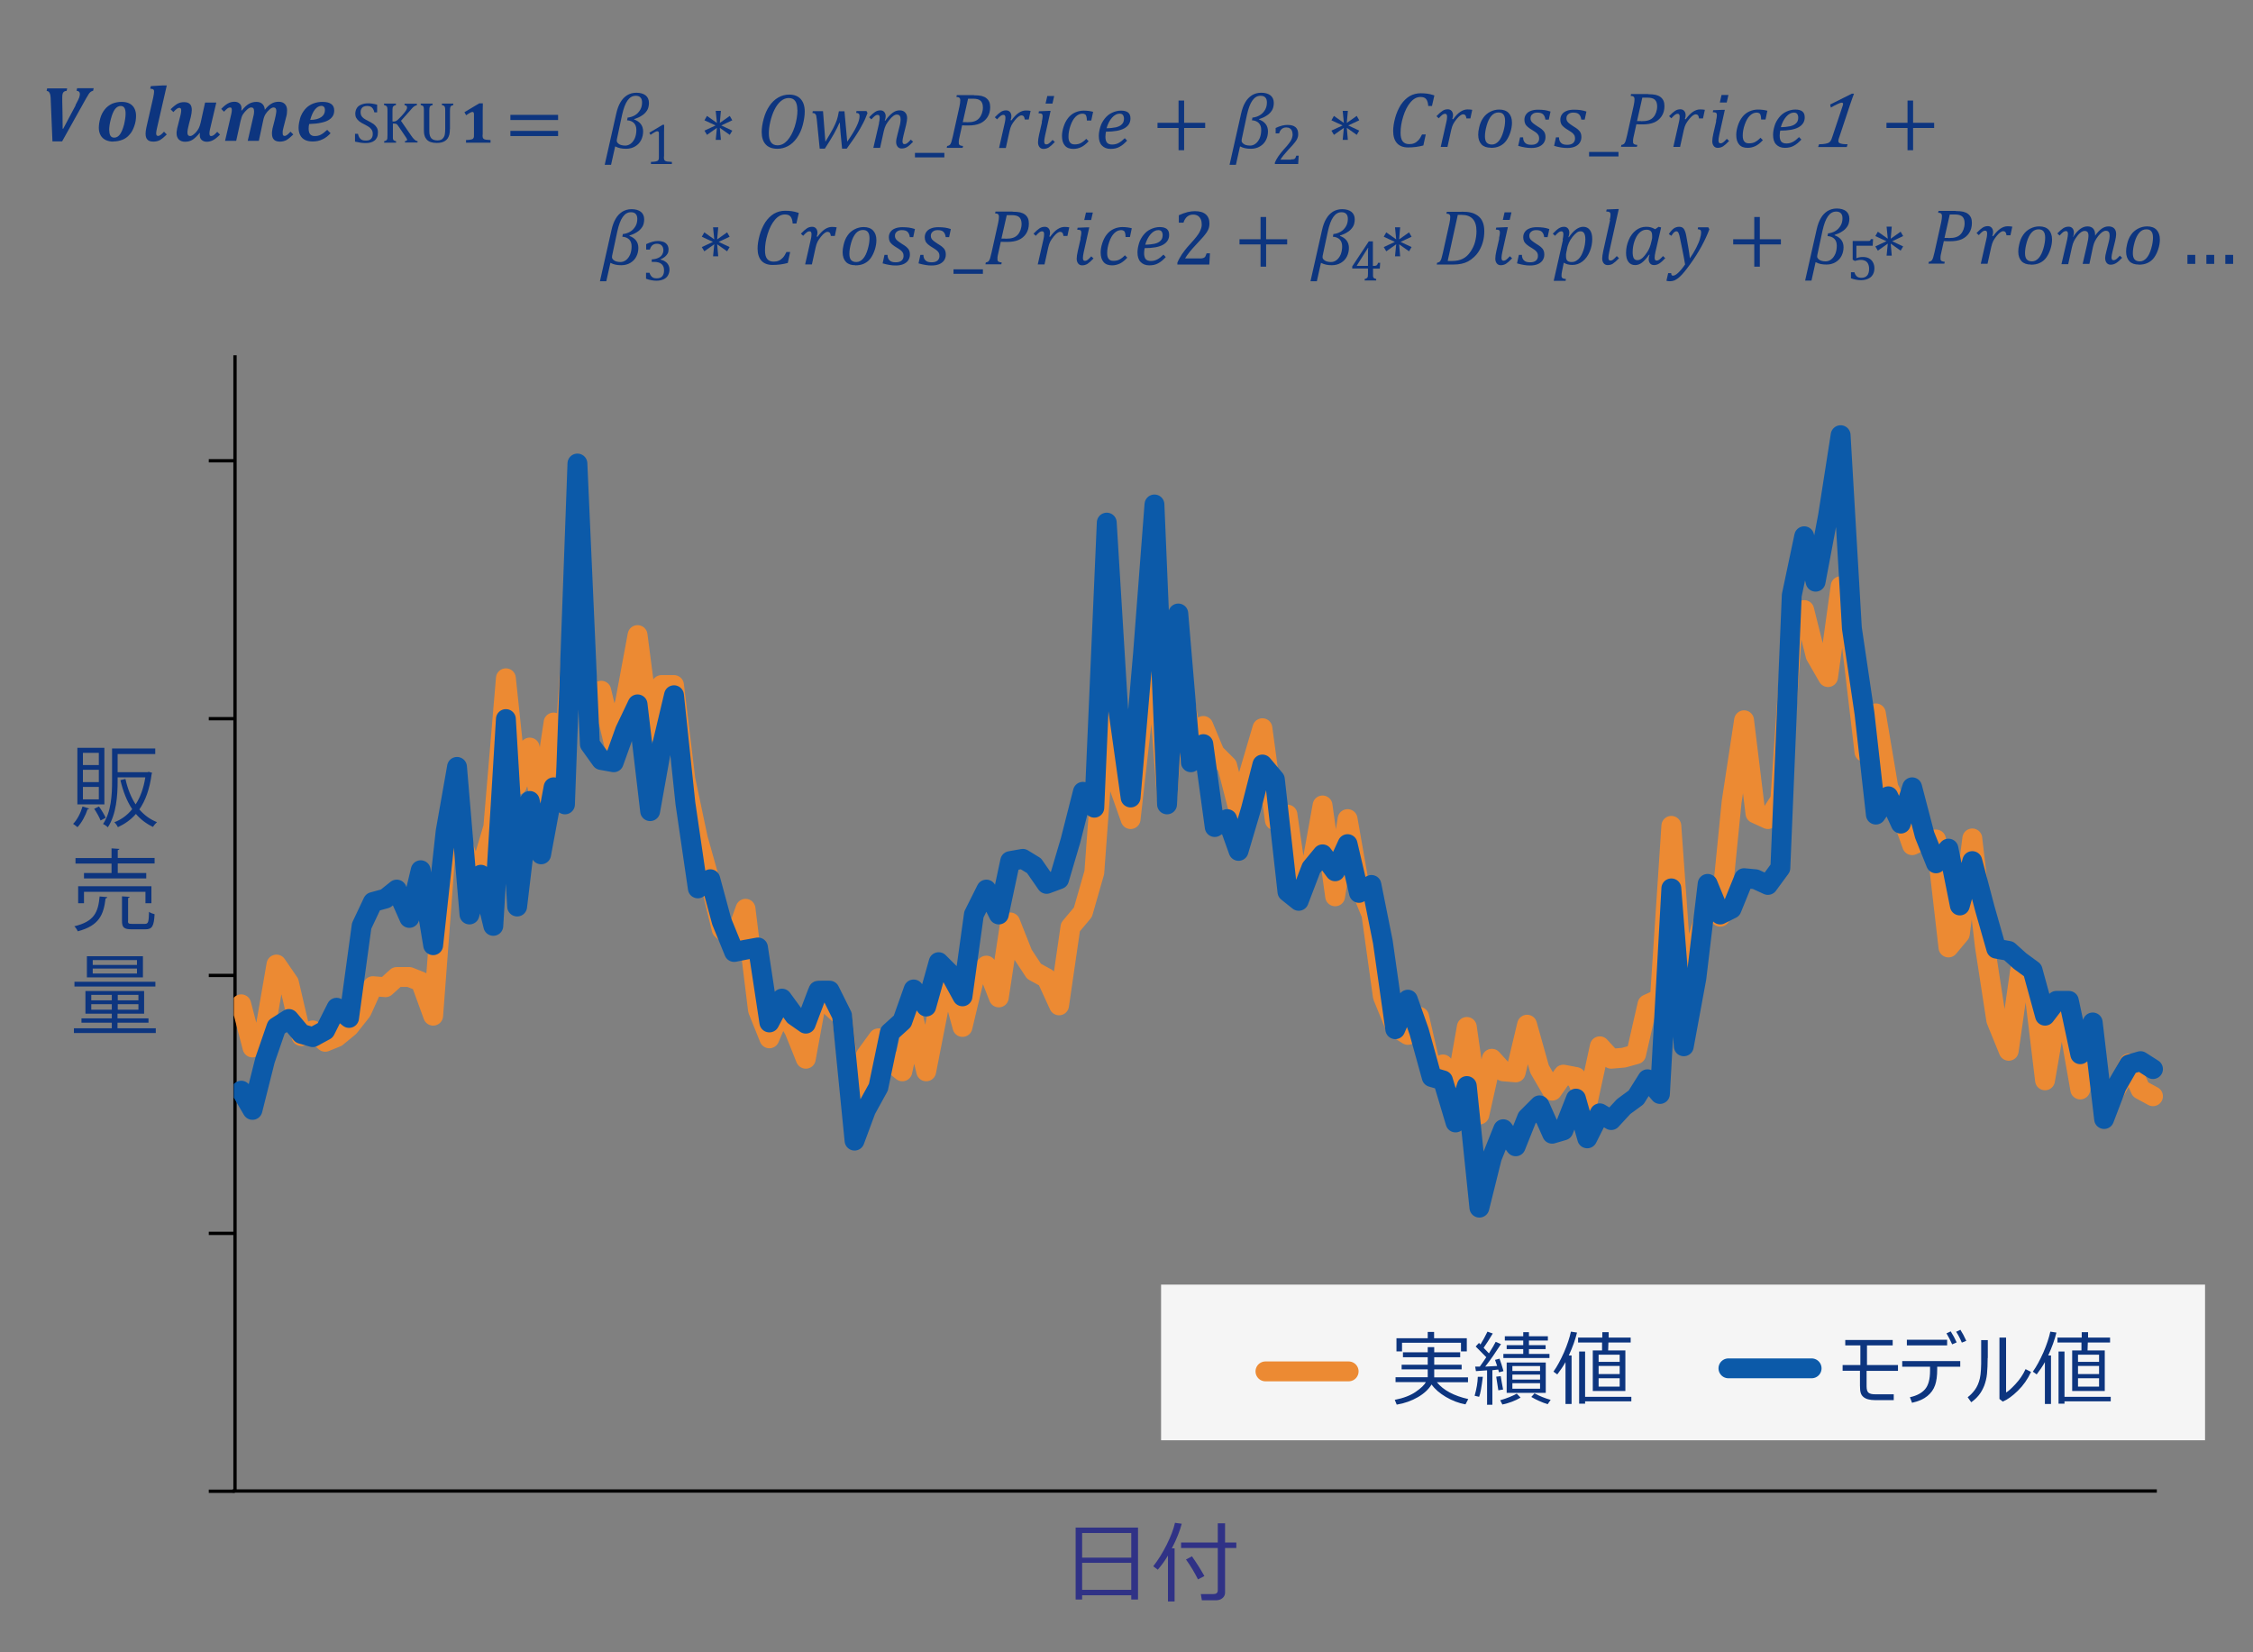 <?xml version="1.0" encoding="UTF-8"?><svg id="a" xmlns="http://www.w3.org/2000/svg" xmlns:xlink="http://www.w3.org/1999/xlink" viewBox="0 0 170.08 124.72"><rect x="0" y="0" width="170.08" height="124.72" fill="#808080" stroke="none"/><defs><style>.d{fill:#f5f5f5;}.e{fill:#0d357f;}.f{clip-path:url(#b);}.g{clip-path:url(#c);}.h,.i,.j,.k,.l,.m{fill:none;}.i,.j,.l,.m{stroke-linecap:round;stroke-width:1.5px;}.i,.l{stroke:#0c5aa9;}.i,.m{stroke-miterlimit:8;}.j,.k,.l{stroke-linejoin:round;}.j,.m{stroke:#ec8a33;}.n{fill:#303286;}.k{stroke:#000;stroke-width:.25px;}</style><clipPath id="b"><rect class="h" x="2.28" y="26.82" width="167.04" height="94.94"/></clipPath><clipPath id="c"><rect class="h" x="17.65" y="15.31" width="145.78" height="97.76"/></clipPath></defs><path class="e" d="M5.7,7.93c.15-.28,.25-.48,.28-.57,.03-.1,.05-.19,.05-.27,0-.14-.08-.22-.25-.24l.04-.19h1.25l-.04,.19c-.07,.02-.13,.04-.18,.08-.05,.04-.1,.09-.14,.15-.04,.06-.11,.17-.2,.33l-1.82,3.26h-.73l-.13-3.12c0-.11-.01-.21-.02-.3-.01-.09-.03-.16-.06-.22-.03-.06-.06-.1-.09-.12s-.09-.04-.14-.05l.04-.19h1.51l-.04,.19c-.09,0-.15,.03-.2,.06-.05,.04-.08,.09-.1,.15-.02,.06-.03,.16-.03,.28v.13s0,.09,0,.14l.02,1.03c0,.39,.01,.75,.01,1.07h.04l.94-1.77Zm2.85,2.76c-.21,0-.4-.04-.57-.12-.16-.08-.29-.19-.38-.35-.09-.16-.14-.35-.14-.57s.04-.47,.11-.72c.07-.25,.18-.47,.34-.67,.15-.19,.34-.33,.55-.43,.22-.09,.46-.14,.72-.14,.24,0,.44,.04,.61,.13,.16,.09,.28,.21,.36,.37s.12,.34,.12,.55c0,.26-.04,.52-.13,.77-.09,.26-.2,.48-.36,.65-.15,.18-.33,.31-.54,.39-.21,.08-.44,.13-.7,.13Zm-.3-.85c0,.18,.03,.32,.09,.41,.06,.09,.15,.14,.28,.14,.17,0,.31-.08,.43-.24,.12-.16,.22-.4,.31-.73,.08-.33,.12-.61,.12-.85,0-.19-.03-.34-.09-.43-.06-.09-.15-.14-.28-.14-.16,0-.31,.08-.43,.24-.12,.16-.22,.4-.31,.74-.09,.33-.13,.62-.13,.86Zm3.32-2.5c.04-.19,.06-.33,.06-.42,0-.04,0-.08-.01-.1,0-.02-.02-.04-.04-.06-.02-.02-.04-.03-.07-.04s-.09-.02-.17-.03l.05-.19,.87-.05h.33l-.75,3.27c-.03,.14-.05,.25-.05,.34,0,.08,.01,.13,.04,.16,.03,.03,.06,.04,.11,.04,.06,0,.12-.03,.19-.08,.07-.05,.15-.13,.25-.24l.21,.21c-.19,.19-.36,.33-.51,.42-.15,.08-.32,.12-.5,.12-.21,0-.36-.05-.45-.15-.1-.1-.14-.25-.14-.46,0-.11,.02-.27,.06-.46l.52-2.28Zm3.92,.4h.84l-.48,2.03c-.02,.1-.04,.2-.04,.3,0,.06,.01,.11,.03,.15,.02,.04,.06,.05,.11,.05,.06,0,.13-.03,.2-.08,.07-.05,.15-.14,.25-.24l.21,.21c-.2,.2-.38,.35-.53,.42-.15,.08-.3,.12-.47,.12s-.29-.05-.39-.14c-.1-.09-.14-.21-.14-.36,0-.05,0-.1,.02-.14l-.03-.02c-.18,.22-.36,.39-.52,.5-.17,.11-.36,.16-.58,.16-.2,0-.35-.06-.47-.17-.11-.11-.17-.27-.17-.46,0-.06,0-.14,.02-.23,.01-.09,.03-.18,.05-.25l.23-.91c.03-.13,.05-.24,.05-.34,0-.08-.01-.13-.04-.16-.03-.03-.06-.04-.11-.04-.06,0-.12,.03-.19,.08-.07,.05-.15,.13-.25,.24l-.21-.21c.2-.2,.38-.34,.52-.42,.15-.08,.31-.12,.49-.12,.2,0,.36,.05,.45,.15,.1,.1,.14,.25,.14,.45,0,.14-.03,.32-.08,.54l-.13,.49c-.08,.31-.12,.53-.12,.67,0,.17,.07,.26,.2,.26,.06,0,.13-.02,.2-.07,.07-.05,.15-.12,.24-.21,.09-.1,.16-.2,.22-.32,.06-.12,.1-.26,.14-.42l.33-1.5Zm5.89,1.98c-.02,.08-.04,.15-.04,.19,0,.04,0,.1,0,.15,0,.08,.01,.13,.04,.16,.03,.03,.06,.04,.11,.04,.06,0,.12-.03,.19-.08,.07-.05,.15-.13,.25-.24l.21,.21c-.19,.19-.36,.33-.51,.42-.15,.08-.32,.12-.5,.12-.2,0-.35-.05-.45-.15-.1-.1-.15-.25-.15-.46,0-.06,0-.14,.02-.24,.01-.09,.03-.19,.06-.29l.13-.51c.03-.11,.06-.24,.08-.36,.02-.13,.04-.23,.04-.3,0-.18-.07-.27-.21-.27-.08,0-.19,.05-.31,.16-.12,.11-.22,.22-.3,.35-.08,.13-.14,.3-.18,.51l-.32,1.5h-.84l.43-1.86c.02-.09,.04-.16,.04-.22,0-.06,.01-.11,.01-.15,0-.1-.02-.17-.05-.22-.04-.05-.09-.07-.17-.07-.09,0-.2,.06-.32,.17-.12,.11-.22,.23-.3,.35-.08,.12-.13,.29-.18,.5l-.33,1.5h-.84l.47-2.03c.03-.13,.04-.22,.04-.29s-.01-.11-.03-.15c-.02-.04-.06-.05-.11-.05-.06,0-.13,.03-.2,.08-.07,.05-.15,.14-.25,.24l-.21-.21c.19-.2,.37-.34,.52-.42,.15-.08,.31-.12,.48-.12s.29,.05,.39,.14,.14,.21,.14,.36c0,.05,0,.1-.02,.14l.04,.02c.18-.22,.35-.39,.52-.49s.36-.16,.58-.16c.19,0,.35,.05,.46,.16,.11,.11,.17,.26,.18,.44,.16-.21,.32-.36,.49-.46,.16-.1,.35-.15,.56-.15,.2,0,.35,.06,.46,.17,.11,.11,.17,.27,.17,.46,0,.06,0,.13-.01,.21,0,.08-.02,.16-.04,.24l-.24,.94Zm3.6,.31c-.2,.22-.41,.39-.64,.49-.23,.11-.47,.16-.74,.16-.23,0-.42-.04-.58-.12-.16-.08-.28-.2-.36-.36-.08-.16-.12-.34-.12-.56,0-.1,.01-.23,.04-.39,.04-.21,.09-.41,.17-.57,.1-.21,.22-.38,.37-.53,.15-.15,.33-.26,.54-.34,.21-.08,.44-.12,.68-.12,.6,0,.89,.22,.89,.65,0,.15-.03,.28-.09,.39-.06,.11-.16,.22-.3,.31-.14,.09-.33,.17-.59,.22-.25,.06-.56,.09-.91,.1-.03,.12-.04,.23-.04,.36,0,.18,.04,.32,.11,.41,.08,.09,.19,.14,.34,.14,.17,0,.33-.03,.46-.1,.14-.07,.3-.19,.49-.37l.25,.25Zm-1.55-.98c.36,0,.63-.08,.82-.21,.19-.13,.28-.31,.28-.54,0-.1-.02-.17-.07-.23-.05-.05-.11-.08-.19-.08-.18,0-.34,.09-.49,.27-.15,.18-.26,.44-.36,.78Z"/><g><path class="e" d="M27.02,10.1c.03,.13,.07,.23,.12,.3,.05,.07,.11,.13,.19,.16,.08,.04,.18,.05,.3,.05,.17,0,.3-.04,.38-.13,.09-.09,.13-.21,.13-.38,0-.11-.02-.2-.06-.27-.04-.07-.1-.14-.18-.21-.08-.06-.21-.14-.39-.23-.17-.08-.3-.16-.4-.24-.1-.08-.17-.17-.22-.26-.05-.09-.07-.19-.07-.3,0-.16,.04-.3,.11-.42s.18-.21,.33-.27c.14-.06,.31-.1,.5-.1,.11,0,.21,0,.32,.02,.1,.01,.23,.04,.39,.08v.58h-.21c-.03-.13-.07-.22-.12-.29-.05-.07-.11-.12-.18-.15-.07-.03-.15-.04-.26-.04-.09,0-.18,.02-.25,.05-.07,.03-.13,.09-.17,.16s-.06,.15-.06,.25c0,.1,.02,.19,.05,.26,.04,.07,.09,.14,.17,.2,.08,.06,.19,.13,.34,.2,.18,.09,.32,.18,.43,.25,.1,.08,.18,.17,.24,.27s.08,.22,.08,.35c0,.15-.02,.28-.07,.38s-.11,.19-.2,.25c-.08,.06-.18,.11-.3,.14s-.24,.04-.38,.04c-.22,0-.48-.04-.78-.11v-.59h.21Z"/><path class="e" d="M29.67,9.17h.06c.05,0,.1,0,.15-.03,.05-.02,.1-.05,.15-.1s.14-.14,.26-.26c.14-.15,.23-.26,.28-.33,.06-.08,.11-.15,.13-.21,.02-.04,.03-.08,.03-.12,0-.06-.02-.1-.05-.13s-.08-.04-.14-.05v-.11h.93v.11s-.09,.03-.14,.05c-.04,.02-.09,.06-.14,.1-.05,.04-.11,.12-.2,.22l-.72,.81,.78,1.13c.08,.12,.15,.2,.2,.25,.05,.05,.09,.08,.13,.11,.04,.02,.09,.04,.14,.04v.11h-.95v-.11c.05,0,.09-.01,.12-.03,.02-.02,.04-.04,.04-.07,0-.03,0-.06-.03-.09-.02-.04-.04-.08-.08-.13l-.5-.74c-.06-.09-.1-.15-.13-.18-.03-.03-.06-.05-.09-.06-.03-.01-.07-.02-.13-.02h-.11v.9c0,.1,0,.17,0,.21,0,.04,.02,.08,.03,.11,.02,.03,.04,.05,.07,.06,.03,.02,.08,.03,.14,.05v.11h-.9v-.11c.09-.02,.15-.05,.18-.08s.05-.07,.06-.12c0-.05,.01-.13,.01-.24v-1.85c0-.1,0-.17-.01-.22,0-.04-.02-.08-.04-.11-.02-.02-.04-.04-.07-.06-.03-.02-.07-.03-.14-.05v-.11h.9v.11c-.06,.02-.11,.03-.14,.05-.03,.02-.05,.04-.07,.06-.02,.02-.03,.06-.04,.11s-.01,.12-.01,.22v.79Z"/><path class="e" d="M33.96,9.76c0,.16-.01,.29-.04,.4-.03,.11-.07,.2-.12,.28-.05,.07-.11,.14-.19,.19-.07,.05-.16,.09-.27,.12-.11,.03-.23,.04-.37,.04-.17,0-.32-.02-.44-.06-.12-.04-.23-.1-.31-.19-.08-.09-.14-.19-.17-.31-.04-.12-.05-.27-.05-.46v-1.41c0-.11,0-.19-.01-.23,0-.04-.02-.07-.03-.09-.01-.02-.03-.04-.06-.06s-.07-.03-.14-.05v-.11h.9v.11c-.08,.02-.14,.04-.17,.07-.03,.03-.05,.06-.06,.11-.01,.05-.02,.13-.02,.25v1.52c0,.14,.01,.26,.04,.35,.03,.09,.07,.17,.12,.22,.05,.05,.12,.09,.19,.11,.07,.02,.16,.04,.27,.04,.1,0,.19-.02,.26-.05,.08-.03,.14-.09,.19-.16,.05-.07,.09-.16,.1-.26,.02-.1,.03-.24,.03-.42v-1.34c0-.12,0-.21-.02-.26-.01-.05-.03-.08-.06-.11s-.09-.05-.17-.07v-.11h.86v.11c-.08,.02-.14,.05-.17,.07-.03,.03-.05,.06-.06,.11-.01,.05-.02,.13-.02,.25v1.38Z"/></g><path class="e" d="M36.43,10.17c0,.08,0,.15,.01,.19,0,.04,.03,.08,.05,.1,.02,.03,.06,.05,.1,.06,.04,.02,.1,.03,.17,.03,.07,0,.16,.01,.27,.02v.2h-1.85v-.2c.16,0,.27-.02,.34-.03,.07-.01,.12-.03,.16-.05,.04-.02,.06-.06,.08-.1,.02-.04,.02-.12,.02-.22v-1.55c0-.06-.01-.1-.03-.13-.02-.03-.05-.04-.09-.04-.04,0-.09,.02-.15,.05-.07,.03-.17,.1-.32,.2l-.13-.23,1.12-.67h.27c0,.14-.01,.33-.01,.57v1.79Z"/><path class="e" d="M38.53,9.06v-.39h3.6v.39h-3.6Zm0,1.21v-.39h3.6v.39h-3.6Z"/><path class="e" d="M47.85,9.01c.46,.16,.7,.47,.7,.91,0,.23-.05,.45-.15,.65-.1,.2-.25,.36-.45,.48-.2,.12-.43,.18-.68,.18-.17,0-.31-.01-.44-.04s-.26-.07-.39-.14l-.31,1.39h-.48l.87-3.86c.08-.35,.18-.63,.32-.86,.13-.23,.3-.4,.5-.53,.2-.12,.43-.19,.7-.19,.3,0,.53,.07,.7,.2,.16,.13,.25,.32,.25,.57,0,.1-.01,.21-.04,.32-.03,.12-.08,.23-.17,.34-.08,.11-.2,.22-.35,.31-.15,.1-.33,.18-.55,.25v.02Zm-.49-.13c.21-.02,.4-.08,.57-.18s.3-.24,.4-.41c.1-.17,.14-.36,.14-.56,0-.16-.04-.29-.12-.37-.08-.09-.2-.13-.36-.13-.25,0-.45,.12-.62,.36-.17,.24-.3,.6-.41,1.09l-.39,1.83s-.01,.08-.01,.11c0,.05,.01,.1,.04,.13,.02,.04,.06,.07,.11,.11,.05,.04,.11,.07,.19,.09s.17,.04,.29,.04c.16,0,.3-.05,.43-.15,.13-.1,.23-.24,.31-.42,.07-.18,.11-.38,.11-.61s-.06-.39-.18-.52c-.12-.12-.3-.2-.52-.21l.04-.21Z"/><path class="e" d="M50.12,11.82c0,.08,0,.15,.01,.19,0,.04,.03,.08,.05,.1,.02,.03,.06,.05,.1,.06,.04,.02,.1,.03,.17,.03,.07,0,.16,.01,.27,.02v.16h-1.58v-.16c.16,0,.27-.02,.34-.03,.07-.01,.12-.03,.16-.05,.04-.02,.06-.06,.08-.1,.02-.04,.02-.12,.02-.22v-1.74c0-.06,0-.1-.03-.13-.02-.03-.05-.04-.09-.04-.05,0-.11,.02-.2,.07-.08,.05-.19,.11-.31,.2l-.09-.16,1-.6h.12c0,.14-.01,.33-.01,.57v1.83Z"/><path class="e" d="M55.28,9.86l-.19,.32-.75-.53,.08,.91h-.39l.09-.91-.75,.53-.19-.32,.84-.39-.84-.39,.19-.33,.75,.53-.09-.91h.39l-.08,.91,.75-.53,.19,.33-.83,.39,.83,.39Z"/><path class="e" d="M59.57,7.14c.38,0,.67,.11,.87,.33,.2,.22,.31,.53,.31,.95,0,.3-.05,.64-.15,1.02-.1,.38-.25,.7-.45,.98-.2,.28-.42,.48-.67,.61-.25,.13-.51,.2-.79,.2-.39,0-.69-.11-.89-.33-.2-.22-.3-.53-.3-.94,0-.29,.05-.62,.15-.99,.1-.37,.24-.69,.43-.97,.19-.28,.41-.49,.67-.64,.26-.15,.54-.22,.84-.22Zm.62,1.15c0-.6-.22-.89-.65-.89-.21,0-.41,.08-.59,.23-.18,.15-.34,.36-.48,.64-.14,.28-.24,.58-.32,.92s-.11,.63-.11,.88c0,.6,.22,.9,.66,.9,.27,0,.51-.12,.74-.37,.22-.25,.41-.59,.55-1.03,.14-.44,.21-.87,.21-1.28Zm3.77,2.4c.3-.43,.54-.81,.69-1.13,.16-.32,.24-.59,.24-.79,0-.09-.02-.15-.06-.19-.04-.03-.11-.05-.2-.06l.03-.14h.75l.08,.15c-.07,.17-.12,.31-.16,.4s-.09,.21-.16,.34c-.07,.13-.14,.26-.21,.39-.07,.13-.16,.27-.26,.43-.1,.16-.21,.33-.34,.51-.12,.18-.27,.39-.44,.62h-.35l-.12-1.22c0-.1-.02-.22-.03-.37-.01-.15-.02-.27-.02-.36h-.03c-.11,.26-.25,.54-.43,.86-.18,.32-.41,.68-.67,1.09h-.39l-.22-2.2c-.01-.11-.03-.2-.04-.27s-.05-.12-.09-.16-.11-.06-.2-.06l.03-.14h.77l.18,2.31c.27-.45,.47-.79,.59-1.02,.12-.23,.21-.44,.27-.61,.06-.17,.1-.35,.13-.53l.03-.14h.42l.21,2.31Zm2.39-1.37c.04-.19,.06-.33,.06-.43,0-.08-.01-.13-.04-.17-.03-.04-.07-.05-.12-.05-.06,0-.12,.02-.19,.07s-.16,.14-.28,.27l-.17-.16c.18-.19,.33-.32,.45-.4,.12-.08,.25-.12,.4-.12,.12,0,.22,.04,.29,.12,.07,.08,.11,.19,.11,.32,0,.1-.02,.22-.07,.34h.04c.19-.26,.37-.46,.55-.59,.17-.13,.35-.19,.53-.19s.32,.05,.42,.16c.1,.1,.15,.25,.15,.43,0,.12-.03,.3-.08,.52l-.19,.77c-.05,.21-.08,.36-.08,.45,0,.08,.01,.13,.04,.17,.03,.04,.07,.05,.12,.05,.06,0,.12-.02,.19-.07,.07-.05,.16-.14,.28-.27l.17,.16c-.17,.18-.31,.31-.44,.39-.12,.08-.27,.12-.43,.12-.13,0-.23-.05-.3-.14s-.11-.21-.11-.35c0-.13,.03-.31,.1-.56l.13-.51c.05-.18,.08-.32,.09-.41s.02-.16,.02-.21c0-.13-.02-.23-.07-.29-.04-.06-.12-.09-.22-.09-.08,0-.17,.03-.26,.1-.09,.07-.19,.16-.3,.3-.11,.13-.19,.26-.26,.38-.06,.12-.12,.28-.16,.46l-.28,1.27h-.51l.43-1.85Z"/><path class="e" d="M69.07,11.88v-.34h2.22v.34h-2.22Z"/><path class="e" d="M73.52,7.19c.23,0,.42,.02,.57,.05,.15,.04,.27,.09,.37,.17,.1,.08,.17,.17,.22,.28,.05,.12,.07,.25,.07,.4,0,.29-.07,.55-.21,.76-.14,.21-.33,.37-.56,.47-.24,.1-.52,.15-.85,.15-.2,0-.36,0-.5-.01l-.19,.86c-.02,.08-.03,.14-.04,.18,0,.04-.01,.09-.02,.14,0,.05,0,.09,0,.13,0,.06,0,.11,.03,.14,.02,.03,.05,.06,.09,.07,.04,.02,.11,.03,.2,.04l-.03,.14h-1.2l.03-.14c.07-.01,.13-.03,.17-.06,.04-.03,.07-.06,.09-.11,.03-.05,.05-.1,.07-.17,.02-.07,.05-.2,.1-.39l.5-2.25c.04-.19,.06-.35,.06-.46,0-.1-.02-.16-.07-.2-.04-.04-.12-.06-.22-.06l.03-.14h1.29Zm-.54,2.04c.24,0,.43-.02,.57-.07,.15-.05,.26-.12,.36-.23,.09-.1,.16-.22,.21-.36,.05-.14,.08-.29,.08-.46,0-.23-.06-.39-.17-.5-.12-.11-.31-.16-.57-.16-.12,0-.25,0-.38,0l-.4,1.77h.3Zm3.37-.14c.19-.26,.37-.45,.55-.57,.18-.12,.36-.18,.54-.18,.14,0,.26,.01,.36,.03l-.14,.65h-.3c-.01-.08-.03-.15-.05-.19-.02-.04-.05-.08-.08-.09s-.07-.03-.11-.03c-.07,0-.15,.03-.23,.09-.08,.06-.18,.15-.28,.28-.1,.13-.19,.25-.25,.37-.06,.12-.11,.27-.15,.45l-.28,1.27h-.51l.42-1.85c.03-.12,.04-.21,.05-.27,0-.06,.01-.12,.01-.16,0-.08-.01-.13-.04-.17-.03-.04-.07-.05-.12-.05-.06,0-.12,.02-.19,.07s-.16,.14-.28,.27l-.17-.16c.18-.19,.33-.32,.45-.4,.12-.08,.25-.12,.4-.12,.12,0,.22,.04,.29,.12,.07,.08,.11,.19,.11,.32,0,.1-.02,.2-.06,.3h.04Zm2.29,.13c.04-.19,.07-.34,.07-.44,0-.09-.02-.15-.06-.18-.04-.03-.12-.05-.25-.05l.03-.15,.71-.03h.17l-.42,1.88c-.04,.19-.06,.34-.06,.43,0,.08,.01,.13,.04,.17,.03,.04,.07,.05,.12,.05,.06,0,.12-.02,.19-.07,.07-.05,.16-.14,.28-.27l.17,.16c-.19,.2-.35,.34-.46,.41-.12,.07-.25,.11-.4,.11-.13,0-.23-.05-.3-.14s-.11-.21-.11-.36,.03-.34,.08-.57l.22-.96Zm.94-1.97l-.13,.57h-.52l.13-.57h.52Zm2.47,1.85c0-.15-.02-.26-.04-.32-.02-.07-.05-.12-.1-.15-.05-.03-.11-.05-.19-.05-.2,0-.37,.08-.53,.24s-.28,.38-.38,.67c-.1,.29-.15,.56-.15,.83,0,.2,.04,.35,.12,.44,.08,.1,.19,.14,.35,.14,.18,0,.33-.03,.46-.1,.13-.07,.27-.17,.41-.32l.18,.18c-.18,.2-.37,.35-.55,.44-.19,.09-.39,.14-.6,.14-.28,0-.5-.08-.64-.25-.15-.17-.22-.41-.22-.73,0-.21,.04-.44,.12-.69,.08-.25,.19-.47,.34-.66,.15-.19,.33-.33,.53-.42,.2-.09,.42-.14,.64-.14,.26,0,.5,.03,.72,.09l-.14,.66h-.31Zm3.04,1.51c-.19,.21-.38,.37-.57,.47-.19,.11-.42,.16-.68,.16-.28,0-.5-.09-.66-.26s-.23-.41-.23-.72c0-.21,.04-.43,.11-.67,.07-.24,.19-.45,.34-.64s.33-.34,.55-.44c.21-.1,.44-.16,.68-.16s.41,.05,.53,.14c.12,.1,.18,.24,.18,.45,0,.33-.16,.58-.47,.75-.31,.17-.77,.25-1.38,.25-.02,.12-.04,.24-.04,.38,0,.2,.04,.35,.12,.45,.08,.09,.21,.14,.39,.14s.34-.04,.49-.12c.15-.08,.3-.2,.46-.36l.18,.19Zm-1.56-.93c.27,0,.51-.03,.71-.07,.2-.05,.35-.12,.45-.23,.11-.1,.16-.25,.16-.42,0-.12-.03-.21-.08-.28s-.14-.1-.25-.1c-.2,0-.39,.1-.57,.3-.18,.2-.32,.47-.42,.81Z"/><path class="e" d="M89.39,9.66v1.68h-.42v-1.68h-1.59v-.39h1.59v-1.68h.42v1.68h1.59v.39h-1.59Z"/><path class="e" d="M95.02,9.01c.46,.16,.7,.47,.7,.91,0,.23-.05,.45-.15,.65-.1,.2-.25,.36-.45,.48-.2,.12-.43,.18-.68,.18-.17,0-.31-.01-.44-.04s-.26-.07-.39-.14l-.31,1.39h-.48l.87-3.86c.08-.35,.18-.63,.32-.86,.13-.23,.3-.4,.5-.53,.2-.12,.43-.19,.7-.19,.3,0,.53,.07,.7,.2,.16,.13,.25,.32,.25,.57,0,.1-.01,.21-.04,.32-.03,.12-.08,.23-.17,.34-.08,.11-.2,.22-.35,.31-.15,.1-.33,.18-.55,.25v.02Zm-.49-.13c.21-.02,.4-.08,.57-.18s.3-.24,.4-.41c.1-.17,.14-.36,.14-.56,0-.16-.04-.29-.12-.37-.08-.09-.2-.13-.36-.13-.25,0-.45,.12-.62,.36-.17,.24-.3,.6-.41,1.09l-.39,1.83s-.01,.08-.01,.11c0,.05,.01,.1,.04,.13,.02,.04,.06,.07,.11,.11,.05,.04,.11,.07,.19,.09s.17,.04,.29,.04c.16,0,.3-.05,.43-.15,.13-.1,.23-.24,.31-.42,.07-.18,.11-.38,.11-.61s-.06-.39-.18-.52c-.12-.12-.3-.2-.52-.21l.04-.21Z"/><path class="e" d="M97.47,12.03c.07,0,.13,0,.17-.01,.04,0,.08-.02,.1-.04,.03-.02,.05-.05,.06-.08s.03-.08,.06-.15h.18l-.04,.63h-1.76v-.1c.06-.15,.14-.3,.25-.46,.1-.16,.25-.34,.44-.56,.17-.18,.29-.32,.36-.42,.08-.1,.14-.19,.18-.27,.04-.08,.07-.15,.08-.21,.02-.07,.03-.13,.03-.2,0-.11-.02-.2-.05-.28-.03-.08-.09-.15-.16-.19-.07-.05-.16-.07-.27-.07-.27,0-.45,.15-.54,.45h-.26v-.41c.17-.08,.33-.14,.49-.18s.29-.05,.41-.05c.27,0,.47,.06,.6,.17,.14,.12,.2,.29,.2,.51,0,.08,0,.15-.02,.21s-.04,.13-.07,.19c-.03,.06-.08,.13-.13,.2-.05,.07-.11,.14-.18,.22-.07,.07-.18,.2-.34,.37-.27,.29-.47,.54-.6,.75h.81Z"/><path class="e" d="M102.61,9.86l-.19,.32-.75-.53,.08,.91h-.39l.09-.91-.75,.53-.19-.32,.84-.39-.84-.39,.19-.33,.75,.53-.09-.91h.39l-.08,.91,.75-.53,.19,.33-.83,.39,.83,.39Z"/><path class="e" d="M108.28,7.21l-.18,.79h-.28c-.02-.24-.07-.41-.16-.52-.09-.11-.23-.16-.43-.16-.27,0-.52,.13-.75,.4s-.41,.62-.55,1.07-.2,.85-.2,1.23c0,.3,.05,.51,.16,.65s.27,.21,.49,.21c.15,0,.27-.02,.38-.07,.11-.04,.21-.12,.31-.22,.1-.1,.19-.25,.28-.44h.28l-.18,.83c-.36,.1-.75,.15-1.15,.15-.37,0-.65-.11-.84-.32-.19-.21-.29-.52-.29-.92,0-.29,.05-.62,.15-.99s.25-.7,.43-.99c.19-.28,.41-.5,.66-.65,.26-.15,.54-.22,.84-.22,.18,0,.34,.01,.49,.03,.15,.02,.32,.06,.5,.12Z"/><path class="e" d="M109.69,9.01c.19-.26,.37-.45,.55-.57,.18-.12,.36-.18,.54-.18,.14,0,.26,.01,.36,.03l-.14,.65h-.3c-.01-.08-.03-.15-.05-.19-.02-.04-.05-.08-.08-.09s-.07-.03-.11-.03c-.07,0-.15,.03-.23,.09-.08,.06-.18,.15-.28,.28-.1,.13-.19,.25-.25,.37-.06,.12-.11,.27-.15,.45l-.28,1.27h-.51l.42-1.85c.03-.12,.04-.21,.05-.27,0-.06,.01-.12,.01-.16,0-.08-.01-.13-.04-.17-.03-.04-.07-.05-.12-.05-.06,0-.12,.02-.19,.07s-.16,.14-.28,.27l-.17-.16c.18-.19,.33-.32,.45-.4,.12-.08,.25-.12,.4-.12,.12,0,.22,.04,.29,.12,.07,.08,.11,.19,.11,.32,0,.1-.02,.2-.06,.3h.04Z"/><path class="e" d="M112.54,11.15c-.3,0-.54-.08-.7-.25s-.25-.41-.25-.73c0-.16,.02-.34,.07-.54,.06-.28,.16-.52,.3-.72,.14-.21,.32-.36,.53-.47,.21-.11,.44-.17,.69-.17,.31,0,.55,.09,.71,.26,.16,.17,.25,.41,.25,.73,0,.23-.04,.47-.12,.72s-.19,.47-.32,.65-.3,.31-.49,.4c-.19,.09-.41,.13-.66,.13Zm-.44-.86c0,.21,.04,.37,.13,.47,.09,.1,.22,.15,.4,.15,.19,0,.36-.09,.51-.26,.15-.17,.26-.41,.35-.72,.09-.31,.13-.58,.13-.81,0-.21-.04-.37-.12-.47-.08-.11-.21-.16-.38-.16-.2,0-.38,.08-.53,.25-.15,.17-.27,.41-.36,.73-.09,.32-.13,.59-.13,.82Zm4.56-1.27c-.02-.17-.08-.3-.17-.39-.09-.09-.24-.13-.44-.13-.15,0-.28,.04-.37,.12-.1,.08-.14,.18-.14,.31,0,.07,.01,.13,.04,.19,.02,.05,.07,.11,.15,.18,.07,.06,.19,.14,.34,.24,.12,.07,.22,.14,.3,.2,.07,.06,.13,.12,.18,.18,.04,.06,.07,.12,.09,.19,.02,.07,.03,.15,.03,.24,0,.17-.05,.32-.14,.45-.09,.12-.22,.22-.38,.28-.16,.06-.34,.09-.54,.09-.16,0-.32-.01-.48-.04-.16-.02-.33-.07-.52-.12l.14-.64h.23c0,.19,.06,.33,.16,.42,.1,.1,.25,.14,.46,.14,.19,0,.33-.04,.43-.12,.1-.08,.16-.2,.16-.35,0-.09-.01-.16-.04-.23-.03-.06-.08-.12-.14-.18-.07-.06-.17-.13-.32-.22-.15-.09-.27-.17-.36-.25-.08-.07-.15-.15-.19-.24-.04-.09-.06-.19-.06-.3,0-.15,.04-.29,.12-.4,.08-.12,.2-.21,.36-.27,.15-.06,.33-.09,.54-.09,.18,0,.35,.01,.5,.03,.15,.02,.3,.06,.45,.11l-.13,.61h-.24Zm2.71,0c-.02-.17-.08-.3-.17-.39-.09-.09-.24-.13-.44-.13-.15,0-.28,.04-.37,.12-.1,.08-.14,.18-.14,.31,0,.07,.01,.13,.04,.19,.02,.05,.07,.11,.15,.18,.07,.06,.19,.14,.34,.24,.12,.07,.22,.14,.3,.2,.07,.06,.13,.12,.18,.18,.04,.06,.07,.12,.09,.19,.02,.07,.03,.15,.03,.24,0,.17-.05,.32-.14,.45-.09,.12-.22,.22-.38,.28-.16,.06-.34,.09-.54,.09-.16,0-.32-.01-.48-.04-.16-.02-.33-.07-.52-.12l.14-.64h.23c0,.19,.06,.33,.16,.42,.1,.1,.25,.14,.46,.14,.19,0,.33-.04,.43-.12,.1-.08,.16-.2,.16-.35,0-.09-.01-.16-.04-.23-.03-.06-.08-.12-.14-.18-.07-.06-.17-.13-.32-.22-.15-.09-.27-.17-.36-.25-.08-.07-.15-.15-.19-.24-.04-.09-.06-.19-.06-.3,0-.15,.04-.29,.12-.4,.08-.12,.2-.21,.36-.27,.15-.06,.33-.09,.54-.09,.18,0,.35,.01,.5,.03,.15,.02,.3,.06,.45,.11l-.13,.61h-.24Z"/><path class="e" d="M119.96,11.81v-.34h2.22v.34h-2.22Z"/><path class="e" d="M124.42,7.11c.23,0,.42,.02,.57,.05,.15,.04,.27,.09,.37,.17,.1,.08,.17,.17,.22,.28,.05,.12,.07,.25,.07,.4,0,.29-.07,.55-.21,.76-.14,.21-.33,.37-.56,.47-.24,.1-.52,.15-.85,.15-.2,0-.36,0-.5-.01l-.19,.86c-.02,.08-.03,.14-.04,.18,0,.04-.01,.09-.02,.14,0,.05,0,.09,0,.13,0,.06,0,.11,.03,.14,.02,.03,.05,.06,.09,.07,.04,.02,.11,.03,.2,.04l-.03,.14h-1.2l.03-.14c.07-.01,.13-.03,.17-.06,.04-.03,.07-.06,.09-.11,.03-.05,.05-.1,.07-.17,.02-.07,.05-.2,.1-.39l.5-2.25c.04-.19,.06-.35,.06-.46,0-.1-.02-.16-.07-.2-.04-.04-.12-.06-.22-.06l.03-.14h1.29Zm-.54,2.04c.24,0,.43-.02,.57-.07,.15-.05,.26-.12,.36-.23,.09-.1,.16-.22,.21-.36,.05-.14,.08-.29,.08-.46,0-.23-.06-.39-.17-.5-.12-.11-.31-.16-.57-.16-.12,0-.25,0-.38,0l-.4,1.77h.3Zm3.37-.14c.19-.26,.37-.45,.55-.57,.18-.12,.36-.18,.54-.18,.14,0,.26,.01,.36,.03l-.14,.65h-.3c-.01-.08-.03-.15-.05-.19-.02-.04-.05-.08-.08-.09s-.07-.03-.11-.03c-.07,0-.15,.03-.23,.09-.08,.06-.18,.15-.28,.28-.1,.13-.19,.25-.25,.37-.06,.12-.11,.27-.15,.45l-.28,1.27h-.51l.42-1.85c.03-.12,.04-.21,.05-.27,0-.06,.01-.12,.01-.16,0-.08-.01-.13-.04-.17-.03-.04-.07-.05-.12-.05-.06,0-.12,.02-.19,.07s-.16,.14-.28,.27l-.17-.16c.18-.19,.33-.32,.45-.4,.12-.08,.25-.12,.4-.12,.12,0,.22,.04,.29,.12,.07,.08,.11,.19,.11,.32,0,.1-.02,.2-.06,.3h.04Zm2.29,.13c.04-.19,.07-.34,.07-.44,0-.09-.02-.15-.06-.18-.04-.03-.12-.05-.25-.05l.03-.15,.71-.03h.17l-.42,1.88c-.04,.19-.06,.34-.06,.43,0,.08,.01,.13,.04,.17,.03,.04,.07,.05,.12,.05,.06,0,.12-.02,.19-.07,.07-.05,.16-.14,.28-.27l.17,.16c-.19,.2-.35,.34-.46,.41-.12,.07-.25,.11-.4,.11-.13,0-.23-.05-.3-.14s-.11-.21-.11-.36,.03-.34,.08-.57l.22-.96Zm.94-1.97l-.13,.57h-.52l.13-.57h.52Zm2.47,1.85c0-.15-.02-.26-.04-.32-.02-.07-.05-.12-.1-.15-.05-.03-.11-.05-.19-.05-.2,0-.37,.08-.53,.24s-.28,.38-.38,.67c-.1,.29-.15,.56-.15,.83,0,.2,.04,.35,.12,.44,.08,.1,.19,.14,.35,.14,.18,0,.33-.03,.46-.1,.13-.07,.27-.17,.41-.32l.18,.18c-.18,.2-.37,.35-.55,.44-.19,.09-.39,.14-.6,.14-.28,0-.5-.08-.64-.25-.15-.17-.22-.41-.22-.73,0-.21,.04-.44,.12-.69,.08-.25,.19-.47,.34-.66,.15-.19,.33-.33,.53-.42,.2-.09,.42-.14,.64-.14,.26,0,.5,.03,.72,.09l-.14,.66h-.31Zm3.04,1.51c-.19,.21-.38,.37-.57,.47-.19,.11-.42,.16-.68,.16-.28,0-.5-.09-.66-.26s-.23-.41-.23-.72c0-.21,.04-.43,.11-.67,.07-.24,.19-.45,.34-.64s.33-.34,.55-.44c.21-.1,.44-.16,.68-.16s.41,.05,.53,.14c.12,.1,.18,.24,.18,.45,0,.33-.16,.58-.47,.75-.31,.17-.77,.25-1.38,.25-.02,.12-.04,.24-.04,.38,0,.2,.04,.35,.12,.45,.08,.09,.21,.14,.39,.14s.34-.04,.49-.12c.15-.08,.3-.2,.46-.36l.18,.19Zm-1.56-.93c.27,0,.51-.03,.71-.07,.2-.05,.35-.12,.45-.23,.11-.1,.16-.25,.16-.42,0-.12-.03-.21-.08-.28s-.14-.1-.25-.1c-.2,0-.39,.1-.57,.3-.18,.2-.32,.47-.42,.81Z"/><path class="e" d="M138.85,10.34c-.04,.11-.06,.2-.07,.26,0,.06,0,.1,.02,.14,.02,.04,.06,.06,.11,.08,.05,.02,.12,.04,.21,.05,.09,.01,.21,.02,.36,.02l-.07,.21h-2.16l.07-.21c.22,0,.38-.02,.48-.04,.1-.02,.18-.04,.24-.07,.06-.03,.11-.08,.15-.14,.04-.06,.09-.16,.13-.3l.79-2.37c.03-.08,.03-.13,.02-.17-.02-.04-.05-.05-.1-.05-.06,0-.16,.03-.3,.1-.14,.06-.31,.15-.52,.27l-.05-.23,1.64-.82h.16c-.07,.19-.17,.45-.28,.78l-.83,2.5Z"/><path class="e" d="M144.42,9.66v1.68h-.42v-1.68h-1.59v-.39h1.59v-1.68h.42v1.68h1.59v.39h-1.59Z"/><path class="e" d="M47.49,17.8c.46,.16,.7,.47,.7,.91,0,.23-.05,.45-.15,.65-.1,.2-.25,.36-.45,.48-.2,.12-.43,.18-.68,.18-.17,0-.31-.01-.44-.04s-.26-.07-.39-.14l-.31,1.39h-.48l.87-3.86c.08-.35,.18-.63,.32-.86,.13-.23,.3-.4,.5-.53,.2-.12,.43-.19,.7-.19,.3,0,.53,.07,.7,.2,.16,.13,.25,.32,.25,.57,0,.1-.01,.21-.04,.32-.03,.12-.08,.23-.17,.34-.08,.11-.2,.22-.35,.31-.15,.1-.33,.18-.55,.25v.02Zm-.49-.13c.21-.02,.4-.08,.57-.18s.3-.24,.4-.41c.1-.17,.14-.36,.14-.56,0-.16-.04-.29-.12-.37-.08-.09-.2-.13-.36-.13-.25,0-.45,.12-.62,.36-.17,.24-.3,.6-.41,1.09l-.39,1.83s-.01,.08-.01,.11c0,.05,.01,.1,.04,.13,.02,.04,.06,.07,.11,.11,.05,.04,.11,.07,.19,.09s.17,.04,.29,.04c.16,0,.3-.05,.43-.15,.13-.1,.23-.24,.31-.42,.07-.18,.11-.38,.11-.61s-.06-.39-.18-.52c-.12-.12-.3-.2-.52-.21l.04-.21Z"/><path class="e" d="M48.78,18.84v-.41c.17-.08,.32-.14,.47-.18,.14-.04,.28-.06,.42-.06,.16,0,.3,.03,.42,.07,.12,.05,.21,.12,.28,.22,.06,.09,.1,.21,.1,.34,0,.12-.02,.23-.07,.32s-.12,.17-.2,.24c-.09,.07-.2,.14-.34,.2v.02c.09,.02,.17,.04,.25,.08s.15,.09,.22,.15c.06,.06,.11,.13,.15,.22s.06,.18,.06,.29c0,.17-.04,.31-.11,.44-.07,.13-.18,.23-.33,.3s-.33,.11-.54,.11c-.12,0-.26-.01-.4-.04s-.27-.06-.39-.11v-.45h.26c.05,.15,.12,.26,.2,.32,.08,.07,.19,.1,.34,.1,.19,0,.33-.05,.42-.15,.09-.1,.14-.25,.14-.45,0-.21-.06-.37-.19-.48s-.31-.16-.55-.16h-.19v-.19c.19-.01,.36-.05,.49-.11,.13-.06,.23-.14,.29-.24,.06-.1,.1-.21,.1-.33,0-.16-.04-.28-.13-.37-.08-.09-.21-.13-.37-.13-.13,0-.24,.04-.33,.11-.08,.07-.15,.18-.19,.33h-.26Z"/><path class="e" d="M55.08,18.65l-.19,.32-.75-.53,.08,.91h-.39l.09-.91-.75,.53-.19-.32,.84-.39-.84-.39,.19-.33,.75,.53-.09-.91h.39l-.08,.91,.75-.53,.19,.33-.83,.39,.83,.39Z"/><path class="e" d="M60.3,16.08l-.18,.79h-.28c-.02-.24-.07-.41-.16-.52-.09-.11-.23-.16-.43-.16-.27,0-.52,.13-.75,.4s-.41,.62-.55,1.07-.2,.85-.2,1.23c0,.3,.05,.51,.16,.65s.27,.21,.49,.21c.15,0,.27-.02,.38-.07,.11-.04,.21-.12,.31-.22,.1-.1,.19-.25,.28-.44h.28l-.18,.83c-.36,.1-.75,.15-1.15,.15-.37,0-.65-.11-.84-.32-.19-.21-.29-.52-.29-.92,0-.29,.05-.62,.15-.99s.25-.7,.43-.99c.19-.28,.41-.5,.66-.65,.26-.15,.54-.22,.84-.22,.18,0,.34,.01,.49,.03,.15,.02,.32,.06,.5,.12Z"/><path class="e" d="M61.71,17.88c.19-.26,.37-.45,.55-.57,.18-.12,.36-.18,.54-.18,.14,0,.26,.01,.36,.03l-.14,.65h-.3c-.01-.08-.03-.15-.05-.19-.02-.04-.05-.08-.08-.09s-.07-.03-.11-.03c-.07,0-.15,.03-.23,.09-.08,.06-.18,.15-.28,.28-.1,.13-.19,.25-.25,.37-.06,.12-.11,.27-.15,.45l-.28,1.27h-.51l.42-1.85c.03-.12,.04-.21,.05-.27,0-.06,.01-.12,.01-.16,0-.08-.01-.13-.04-.17-.03-.04-.07-.05-.12-.05-.06,0-.12,.02-.19,.07s-.16,.14-.28,.27l-.17-.16c.18-.19,.33-.32,.45-.4,.12-.08,.25-.12,.4-.12,.12,0,.22,.04,.29,.12,.07,.08,.11,.19,.11,.32,0,.1-.02,.2-.06,.3h.04Z"/><path class="e" d="M64.56,20.02c-.3,0-.54-.08-.7-.25s-.25-.41-.25-.73c0-.16,.02-.34,.07-.54,.06-.28,.16-.52,.3-.72,.14-.21,.32-.36,.53-.47,.21-.11,.44-.17,.69-.17,.31,0,.55,.09,.71,.26,.16,.17,.25,.41,.25,.73,0,.23-.04,.47-.12,.72s-.19,.47-.32,.65-.3,.31-.49,.4c-.19,.09-.41,.13-.66,.13Zm-.44-.86c0,.21,.04,.37,.13,.47,.09,.1,.22,.15,.4,.15,.19,0,.36-.09,.51-.26,.15-.17,.26-.41,.35-.72,.09-.31,.13-.58,.13-.81,0-.21-.04-.37-.12-.47-.08-.11-.21-.16-.38-.16-.2,0-.38,.08-.53,.25-.15,.17-.27,.41-.36,.73-.09,.32-.13,.59-.13,.82Zm4.56-1.27c-.02-.17-.08-.3-.17-.39-.09-.09-.24-.13-.44-.13-.15,0-.28,.04-.37,.12-.1,.08-.14,.18-.14,.31,0,.07,.01,.13,.04,.19,.02,.05,.07,.11,.15,.18,.07,.06,.19,.14,.34,.24,.12,.07,.22,.14,.3,.2,.07,.06,.13,.12,.18,.18,.04,.06,.07,.12,.09,.19,.02,.07,.03,.15,.03,.24,0,.17-.05,.32-.14,.45-.09,.12-.22,.22-.38,.28-.16,.06-.34,.09-.54,.09-.16,0-.32-.01-.48-.04-.16-.02-.33-.07-.52-.12l.14-.64h.23c0,.19,.06,.33,.16,.42,.1,.1,.25,.14,.46,.14,.19,0,.33-.04,.43-.12,.1-.08,.16-.2,.16-.35,0-.09-.01-.16-.04-.23-.03-.06-.08-.12-.14-.18-.07-.06-.17-.13-.32-.22-.15-.09-.27-.17-.36-.25-.08-.07-.15-.15-.19-.24-.04-.09-.06-.19-.06-.3,0-.15,.04-.29,.12-.4,.08-.12,.2-.21,.36-.27,.15-.06,.33-.09,.54-.09,.18,0,.35,.01,.5,.03,.15,.02,.3,.06,.45,.11l-.13,.61h-.24Zm2.71,0c-.02-.17-.08-.3-.17-.39-.09-.09-.24-.13-.44-.13-.15,0-.28,.04-.37,.12-.1,.08-.14,.18-.14,.31,0,.07,.01,.13,.04,.19,.02,.05,.07,.11,.15,.18,.07,.06,.19,.14,.34,.24,.12,.07,.22,.14,.3,.2,.07,.06,.13,.12,.18,.18,.04,.06,.07,.12,.09,.19,.02,.07,.03,.15,.03,.24,0,.17-.05,.32-.14,.45-.09,.12-.22,.22-.38,.28-.16,.06-.34,.09-.54,.09-.16,0-.32-.01-.48-.04-.16-.02-.33-.07-.52-.12l.14-.64h.23c0,.19,.06,.33,.16,.42,.1,.1,.25,.14,.46,.14,.19,0,.33-.04,.43-.12,.1-.08,.16-.2,.16-.35,0-.09-.01-.16-.04-.23-.03-.06-.08-.12-.14-.18-.07-.06-.17-.13-.32-.22-.15-.09-.27-.17-.36-.25-.08-.07-.15-.15-.19-.24-.04-.09-.06-.19-.06-.3,0-.15,.04-.29,.12-.4,.08-.12,.2-.21,.36-.27,.15-.06,.33-.09,.54-.09,.18,0,.35,.01,.5,.03,.15,.02,.3,.06,.45,.11l-.13,.61h-.24Z"/><path class="e" d="M71.98,20.67v-.34h2.22v.34h-2.22Z"/><path class="e" d="M76.44,15.98c.23,0,.42,.02,.57,.05,.15,.04,.27,.09,.37,.17,.1,.08,.17,.17,.22,.28,.05,.12,.07,.25,.07,.4,0,.29-.07,.55-.21,.76-.14,.21-.33,.37-.56,.47-.24,.1-.52,.15-.85,.15-.2,0-.36,0-.5-.01l-.19,.86c-.02,.08-.03,.14-.04,.18,0,.04-.01,.09-.02,.14,0,.05,0,.09,0,.13,0,.06,0,.11,.03,.14,.02,.03,.05,.06,.09,.07,.04,.02,.11,.03,.2,.04l-.03,.14h-1.2l.03-.14c.07-.01,.13-.03,.17-.06,.04-.03,.07-.06,.09-.11,.03-.05,.05-.1,.07-.17,.02-.07,.05-.2,.1-.39l.5-2.25c.04-.19,.06-.35,.06-.46,0-.1-.02-.16-.07-.2-.04-.04-.12-.06-.22-.06l.03-.14h1.29Zm-.54,2.04c.24,0,.43-.02,.57-.07,.15-.05,.26-.12,.36-.23,.09-.1,.16-.22,.21-.36,.05-.14,.08-.29,.08-.46,0-.23-.06-.39-.17-.5-.12-.11-.31-.16-.57-.16-.12,0-.25,0-.38,0l-.4,1.77h.3Zm3.37-.14c.19-.26,.37-.45,.55-.57,.18-.12,.36-.18,.54-.18,.14,0,.26,.01,.36,.03l-.14,.65h-.3c-.01-.08-.03-.15-.05-.19-.02-.04-.05-.08-.08-.09s-.07-.03-.11-.03c-.07,0-.15,.03-.23,.09-.08,.06-.18,.15-.28,.28-.1,.13-.19,.25-.25,.37-.06,.12-.11,.27-.15,.45l-.28,1.27h-.51l.42-1.85c.03-.12,.04-.21,.05-.27,0-.06,.01-.12,.01-.16,0-.08-.01-.13-.04-.17-.03-.04-.07-.05-.12-.05-.06,0-.12,.02-.19,.07s-.16,.14-.28,.27l-.17-.16c.18-.19,.33-.32,.45-.4,.12-.08,.25-.12,.4-.12,.12,0,.22,.04,.29,.12,.07,.08,.11,.19,.11,.32,0,.1-.02,.2-.06,.3h.04Zm2.29,.13c.04-.19,.07-.34,.07-.44,0-.09-.02-.15-.06-.18-.04-.03-.12-.05-.25-.05l.03-.15,.71-.03h.17l-.42,1.88c-.04,.19-.06,.34-.06,.43,0,.08,.01,.13,.04,.17,.03,.04,.07,.05,.12,.05,.06,0,.12-.02,.19-.07,.07-.05,.16-.14,.28-.27l.17,.16c-.19,.2-.35,.34-.46,.41-.12,.07-.25,.11-.4,.11-.13,0-.23-.05-.3-.14s-.11-.21-.11-.36,.03-.34,.08-.57l.22-.96Zm.94-1.97l-.13,.57h-.52l.13-.57h.52Zm2.47,1.85c0-.15-.02-.26-.04-.32-.02-.07-.05-.12-.1-.15-.05-.03-.11-.05-.19-.05-.2,0-.37,.08-.53,.24s-.28,.38-.38,.67c-.1,.29-.15,.56-.15,.83,0,.2,.04,.35,.12,.44,.08,.1,.19,.14,.35,.14,.18,0,.33-.03,.46-.1,.13-.07,.27-.17,.41-.32l.18,.18c-.18,.2-.37,.35-.55,.44-.19,.09-.39,.14-.6,.14-.28,0-.5-.08-.64-.25-.15-.17-.22-.41-.22-.73,0-.21,.04-.44,.12-.69,.08-.25,.19-.47,.34-.66,.15-.19,.33-.33,.53-.42,.2-.09,.42-.14,.64-.14,.26,0,.5,.03,.72,.09l-.14,.66h-.31Zm3.04,1.51c-.19,.21-.38,.37-.57,.47-.19,.11-.42,.16-.68,.16-.28,0-.5-.09-.66-.26s-.23-.41-.23-.72c0-.21,.04-.43,.11-.67,.07-.24,.19-.45,.34-.64s.33-.34,.55-.44c.21-.1,.44-.16,.68-.16s.41,.05,.53,.14c.12,.1,.18,.24,.18,.45,0,.33-.16,.58-.47,.75-.31,.17-.77,.25-1.38,.25-.02,.12-.04,.24-.04,.38,0,.2,.04,.35,.12,.45,.08,.09,.21,.14,.39,.14s.34-.04,.49-.12c.15-.08,.3-.2,.46-.36l.18,.19Zm-1.56-.93c.27,0,.51-.03,.71-.07,.2-.05,.35-.12,.45-.23,.11-.1,.16-.25,.16-.42,0-.12-.03-.21-.08-.28s-.14-.1-.25-.1c-.2,0-.39,.1-.57,.3-.18,.2-.32,.47-.42,.81Zm4.11,1.04c.1,0,.17,0,.23-.02s.11-.03,.14-.06c.04-.03,.06-.06,.08-.11s.05-.11,.08-.2h.25l-.05,.85h-2.41v-.14c.08-.2,.2-.41,.34-.63,.14-.21,.34-.47,.61-.76,.23-.25,.39-.44,.49-.57,.11-.14,.19-.26,.24-.36,.05-.1,.09-.2,.12-.29s.04-.18,.04-.27c0-.15-.02-.28-.07-.39-.05-.11-.12-.2-.21-.26s-.22-.1-.36-.1c-.36,0-.61,.2-.74,.61h-.35v-.56c.24-.11,.46-.19,.66-.24,.21-.05,.39-.07,.55-.07,.36,0,.64,.08,.82,.24,.19,.16,.28,.39,.28,.69,0,.1-.01,.2-.03,.28-.02,.09-.05,.17-.1,.26s-.1,.18-.18,.27c-.07,.1-.16,.2-.25,.3-.09,.1-.24,.27-.46,.5-.37,.39-.64,.73-.82,1.03h1.1Z"/><path class="e" d="M95.58,18.45v1.68h-.42v-1.68h-1.59v-.39h1.59v-1.68h.42v1.68h1.59v.39h-1.59Z"/><path class="e" d="M101.13,17.8c.46,.16,.7,.47,.7,.91,0,.23-.05,.45-.15,.65-.1,.2-.25,.36-.45,.48-.2,.12-.43,.18-.68,.18-.17,0-.31-.01-.44-.04s-.26-.07-.39-.14l-.31,1.39h-.48l.87-3.86c.08-.35,.18-.63,.32-.86,.13-.23,.3-.4,.5-.53,.2-.12,.43-.19,.7-.19,.3,0,.53,.07,.7,.2,.16,.13,.25,.32,.25,.57,0,.1-.01,.21-.04,.32-.03,.12-.08,.23-.17,.34-.08,.11-.2,.22-.35,.31-.15,.1-.33,.18-.55,.25v.02Zm-.49-.13c.21-.02,.4-.08,.57-.18s.3-.24,.4-.41c.1-.17,.14-.36,.14-.56,0-.16-.04-.29-.12-.37-.08-.09-.2-.13-.36-.13-.25,0-.45,.12-.62,.36-.17,.24-.3,.6-.41,1.09l-.39,1.83s-.01,.08-.01,.11c0,.05,.01,.1,.04,.13,.02,.04,.06,.07,.11,.11,.05,.04,.11,.07,.19,.09s.17,.04,.29,.04c.16,0,.3-.05,.43-.15,.13-.1,.23-.24,.31-.42,.07-.18,.11-.38,.11-.61s-.06-.39-.18-.52c-.12-.12-.3-.2-.52-.21l.04-.21Z"/><path class="e" d="M103.02,21.06c.09-.02,.15-.05,.18-.08,.03-.03,.05-.07,.06-.12,0-.05,.01-.13,.01-.24v-.35h-1.19v-.16l1.25-1.89h.31v1.85h.05c.08,0,.14,0,.18-.02,.04-.01,.07-.03,.09-.06,.02-.03,.05-.08,.07-.15h.16l-.03,.44h-.51v.35c0,.1,0,.17,0,.21,0,.04,.02,.08,.03,.11,.02,.03,.04,.05,.07,.06,.03,.02,.08,.03,.14,.05v.11h-.87v-.11Zm-.59-.99h.84v-.53c0-.13,0-.28,0-.45,0-.17,0-.29,.02-.38h-.02l-.84,1.33v.03Z"/><path class="e" d="M106.56,18.65l-.19,.32-.75-.53,.08,.91h-.39l.09-.91-.75,.53-.19-.32,.84-.39-.84-.39,.19-.33,.75,.53-.09-.91h.39l-.08,.91,.75-.53,.19,.33-.83,.39,.83,.39Z"/><path class="e" d="M110.34,15.98c.29,0,.53,.02,.72,.07,.18,.04,.35,.13,.51,.24,.16,.12,.28,.27,.36,.47,.08,.19,.12,.42,.12,.69s-.03,.51-.09,.75c-.06,.24-.15,.46-.26,.66-.11,.2-.25,.38-.41,.53s-.31,.26-.46,.34c-.15,.08-.31,.14-.5,.18-.18,.04-.4,.06-.64,.06h-1.23l.03-.14c.07-.01,.13-.03,.17-.06,.04-.03,.07-.06,.09-.11,.03-.05,.05-.1,.07-.17,.02-.07,.05-.2,.1-.39l.5-2.25c.04-.19,.06-.35,.06-.47,0-.09-.02-.16-.07-.19-.05-.04-.12-.06-.22-.06l.03-.14h1.11Zm-1.03,3.72c.06,0,.16,0,.32,0,.32,0,.58-.06,.8-.17,.22-.11,.41-.28,.57-.52,.16-.23,.28-.48,.35-.74s.11-.53,.11-.82c0-.41-.09-.71-.28-.92-.19-.21-.47-.31-.85-.31-.09,0-.18,0-.28,0l-.76,3.46Z"/><path class="e" d="M113.16,18c.04-.19,.07-.34,.07-.44,0-.09-.02-.15-.06-.18-.04-.03-.12-.05-.25-.05l.03-.15,.71-.03h.17l-.42,1.88c-.04,.19-.06,.34-.06,.43,0,.08,.01,.13,.04,.17,.03,.04,.07,.05,.12,.05,.06,0,.12-.02,.19-.07,.07-.05,.16-.14,.28-.27l.17,.16c-.19,.2-.35,.34-.46,.41-.12,.07-.25,.11-.4,.11-.13,0-.23-.05-.3-.14s-.11-.21-.11-.36,.03-.34,.08-.57l.22-.96Zm.94-1.97l-.13,.57h-.52l.13-.57h.52Zm2.47,1.86c-.02-.17-.08-.3-.17-.39-.09-.09-.24-.13-.44-.13-.15,0-.28,.04-.37,.12-.1,.08-.14,.18-.14,.31,0,.07,.01,.13,.04,.19,.02,.05,.07,.11,.15,.18,.07,.06,.19,.14,.34,.24,.12,.07,.22,.14,.3,.2,.07,.06,.13,.12,.18,.18,.04,.06,.07,.12,.09,.19,.02,.07,.03,.15,.03,.24,0,.17-.05,.32-.14,.45-.09,.12-.22,.22-.38,.28-.16,.06-.34,.09-.54,.09-.16,0-.32-.01-.48-.04-.16-.02-.33-.07-.52-.12l.14-.64h.23c0,.19,.06,.33,.16,.42,.1,.1,.25,.14,.46,.14,.19,0,.33-.04,.43-.12,.1-.08,.16-.2,.16-.35,0-.09-.01-.16-.04-.23-.03-.06-.08-.12-.14-.18-.07-.06-.17-.13-.32-.22-.15-.09-.27-.17-.36-.25-.08-.07-.15-.15-.19-.24-.04-.09-.06-.19-.06-.3,0-.15,.04-.29,.12-.4,.08-.12,.2-.21,.36-.27,.15-.06,.33-.09,.54-.09,.18,0,.35,.01,.5,.03,.15,.02,.3,.06,.45,.11l-.13,.61h-.24Z"/><path class="e" d="M117.96,18.12c.04-.18,.06-.33,.06-.44,0-.08-.01-.13-.04-.17-.03-.04-.07-.05-.12-.05-.06,0-.12,.02-.19,.07s-.16,.14-.28,.27l-.17-.16c.18-.18,.32-.32,.45-.4,.12-.08,.26-.12,.4-.12,.12,0,.22,.04,.29,.12,.07,.08,.11,.19,.11,.32,0,.11-.02,.22-.07,.34h.04c.36-.52,.72-.78,1.08-.78,.21,0,.38,.08,.5,.24,.12,.16,.18,.39,.18,.68,0,.32-.06,.64-.19,.95-.13,.31-.31,.56-.54,.74-.23,.18-.49,.27-.77,.27-.26,0-.47-.06-.65-.17l-.13,.64c-.03,.14-.04,.25-.04,.34s.02,.15,.07,.18c.04,.04,.13,.06,.26,.07l-.02,.14h-.9l.7-3.1Zm.3,.83c-.02,.1-.03,.18-.04,.24,0,.05,0,.11,0,.16,0,.15,.03,.26,.1,.33,.07,.07,.18,.1,.34,.1,.1,0,.19-.02,.27-.06,.08-.04,.16-.1,.24-.17,.07-.07,.14-.16,.2-.27,.06-.11,.11-.23,.16-.37,.05-.14,.08-.28,.11-.43,.02-.15,.04-.28,.04-.41,0-.2-.03-.36-.09-.46-.06-.1-.15-.15-.27-.15-.1,0-.2,.03-.29,.1s-.2,.17-.32,.32c-.12,.15-.2,.29-.27,.44-.06,.14-.12,.31-.15,.5l-.02,.12Zm3.26-2.34c.02-.1,.04-.19,.05-.25,0-.06,.01-.12,.01-.17,0-.06-.01-.1-.03-.13-.02-.03-.05-.05-.09-.07-.04-.01-.11-.02-.21-.03l.04-.15,.74-.03h.17l-.72,3.24c-.04,.19-.06,.34-.06,.43,0,.08,.01,.13,.04,.17,.03,.04,.07,.05,.12,.05,.06,0,.12-.02,.19-.07,.07-.05,.16-.14,.28-.27l.17,.16c-.19,.2-.34,.33-.46,.41s-.25,.11-.4,.11c-.13,0-.23-.05-.3-.14s-.11-.21-.11-.36c0-.13,.03-.32,.08-.57l.52-2.34Zm3.42,.7l.27-.19,.19,.05-.43,1.85c-.04,.19-.06,.33-.06,.43,0,.08,.01,.13,.04,.17,.03,.04,.07,.05,.12,.05,.06,0,.12-.02,.19-.07,.07-.05,.16-.14,.28-.27l.17,.16c-.18,.19-.32,.32-.45,.4-.12,.08-.26,.12-.4,.12-.12,0-.22-.04-.29-.12-.07-.08-.11-.19-.11-.32,0-.11,.02-.22,.07-.34h-.04c-.19,.26-.36,.46-.53,.59-.17,.13-.34,.19-.53,.19-.21,0-.38-.08-.5-.24-.12-.16-.18-.39-.18-.68,0-.34,.07-.66,.2-.97,.13-.31,.31-.55,.54-.73,.23-.18,.49-.27,.77-.27,.13,0,.25,.01,.36,.04,.11,.03,.22,.08,.34,.15Zm-.26,.87c.02-.08,.03-.15,.04-.21s0-.12,0-.19c0-.15-.03-.26-.1-.33s-.17-.11-.33-.11c-.2,0-.38,.08-.54,.24-.16,.16-.28,.38-.37,.65-.09,.27-.13,.54-.13,.81,0,.2,.03,.35,.08,.45,.06,.1,.15,.15,.28,.15s.25-.06,.38-.17c.12-.11,.25-.27,.38-.47,.13-.21,.22-.44,.28-.71l.03-.13Zm2.53,1.79c-.06-.34-.13-.75-.23-1.23-.1-.51-.17-.83-.2-.96-.04-.15-.08-.24-.13-.28-.03-.03-.06-.04-.1-.04-.06,0-.12,.03-.18,.08-.05,.05-.12,.14-.2,.26l-.19-.13c.13-.2,.26-.34,.38-.43,.12-.08,.25-.12,.39-.12,.08,0,.15,.01,.2,.03,.04,.02,.08,.04,.12,.08,.04,.04,.07,.09,.1,.15,.03,.06,.06,.14,.08,.22,.02,.08,.05,.19,.07,.34,.05,.25,.09,.52,.14,.79s.08,.54,.11,.77c.19-.27,.35-.54,.48-.8,.13-.26,.23-.49,.28-.68,.06-.19,.09-.35,.09-.47,0-.09-.02-.15-.06-.19-.04-.03-.11-.05-.2-.06l.03-.14h.77l.08,.15c-.15,.41-.35,.84-.6,1.3-.25,.45-.53,.9-.86,1.35-.31,.43-.56,.74-.77,.93-.14,.13-.28,.22-.41,.28-.11,.04-.22,.06-.34,.06-.04,0-.09,0-.14-.01-.05,0-.09-.02-.12-.03l.13-.57h.23c0,.12,.04,.19,.13,.19,.11,0,.24-.07,.39-.21,.15-.14,.33-.35,.53-.64Z"/><path class="e" d="M132.85,18.45v1.68h-.42v-1.68h-1.59v-.39h1.59v-1.68h.42v1.68h1.59v.39h-1.59Z"/><path class="e" d="M138.47,17.75c.46,.16,.7,.47,.7,.91,0,.23-.05,.45-.15,.65-.1,.2-.25,.36-.45,.48-.2,.12-.43,.18-.68,.18-.17,0-.31-.01-.44-.04s-.26-.07-.39-.14l-.31,1.39h-.48l.87-3.86c.08-.35,.18-.63,.32-.86,.13-.23,.3-.4,.5-.53,.2-.12,.43-.19,.7-.19,.3,0,.53,.07,.7,.2,.16,.13,.25,.32,.25,.57,0,.1-.01,.21-.04,.32-.03,.12-.08,.23-.17,.34-.08,.11-.2,.22-.35,.31-.15,.1-.33,.18-.55,.25v.02Zm-.49-.13c.21-.02,.4-.08,.57-.18s.3-.24,.4-.41c.1-.17,.14-.36,.14-.56,0-.16-.04-.29-.12-.37-.08-.09-.2-.13-.36-.13-.25,0-.45,.12-.62,.36-.17,.24-.3,.6-.41,1.09l-.39,1.83s-.01,.08-.01,.11c0,.05,.01,.1,.04,.13,.02,.04,.06,.07,.11,.11,.05,.04,.11,.07,.19,.09s.17,.04,.29,.04c.16,0,.3-.05,.43-.15,.13-.1,.23-.24,.31-.42,.07-.18,.11-.38,.11-.61s-.06-.39-.18-.52c-.12-.12-.3-.2-.52-.21l.04-.21Z"/><path class="e" d="M139.73,21v-.45h.26c.04,.15,.11,.25,.19,.32s.2,.1,.34,.1c.19,0,.33-.06,.43-.17,.1-.11,.15-.29,.15-.51,0-.15-.03-.28-.08-.38-.05-.1-.12-.17-.21-.22-.09-.04-.19-.07-.3-.07-.1,0-.18,0-.25,.02-.07,.01-.15,.03-.23,.06l-.17-.1v-1.41h1.18s.08,0,.1-.01c.02,0,.04-.02,.05-.04s.03-.05,.04-.09h.17l-.03,.5h-1.23v.94c.07-.03,.15-.05,.24-.07,.09-.02,.17-.02,.26-.02,.17,0,.32,.03,.45,.1s.23,.17,.3,.3,.11,.28,.11,.44c0,.19-.04,.36-.12,.49-.08,.14-.2,.24-.35,.31-.15,.07-.33,.11-.54,.11-.25,0-.51-.05-.78-.15Z"/><path class="e" d="M143.67,18.6l-.19,.32-.75-.53,.08,.91h-.39l.09-.91-.75,.53-.19-.32,.84-.39-.84-.39,.19-.33,.75,.53-.09-.91h.39l-.08,.91,.75-.53,.19,.33-.83,.39,.83,.39Z"/><path class="e" d="M147.63,15.93c.23,0,.42,.02,.57,.05,.15,.04,.27,.09,.37,.17,.1,.08,.17,.17,.22,.28,.05,.12,.07,.25,.07,.4,0,.29-.07,.55-.21,.76-.14,.21-.33,.37-.56,.47-.24,.1-.52,.15-.85,.15-.2,0-.36,0-.5-.01l-.19,.86c-.02,.08-.03,.14-.04,.18,0,.04-.01,.09-.02,.14,0,.05,0,.09,0,.13,0,.06,0,.11,.03,.14,.02,.03,.05,.06,.09,.07,.04,.02,.11,.03,.2,.04l-.03,.14h-1.2l.03-.14c.07-.01,.13-.03,.17-.06,.04-.03,.07-.06,.09-.11,.03-.05,.05-.1,.07-.17,.02-.07,.05-.2,.1-.39l.5-2.25c.04-.19,.06-.35,.06-.46,0-.1-.02-.16-.07-.2-.04-.04-.12-.06-.22-.06l.03-.14h1.29Zm-.54,2.04c.24,0,.43-.02,.57-.07,.15-.05,.26-.12,.36-.23,.09-.1,.16-.22,.21-.36,.05-.14,.08-.29,.08-.46,0-.23-.06-.39-.17-.5-.12-.11-.31-.16-.57-.16-.12,0-.25,0-.38,0l-.4,1.77h.3Zm3.37-.14c.19-.26,.37-.45,.55-.57,.18-.12,.36-.18,.54-.18,.14,0,.26,.01,.36,.03l-.14,.65h-.3c-.01-.08-.03-.15-.05-.19-.02-.04-.05-.08-.08-.09s-.07-.03-.11-.03c-.07,0-.15,.03-.23,.09-.08,.06-.18,.15-.28,.28-.1,.13-.19,.25-.25,.37-.06,.12-.11,.27-.15,.45l-.28,1.27h-.51l.42-1.85c.03-.12,.04-.21,.05-.27,0-.06,.01-.12,.01-.16,0-.08-.01-.13-.04-.17-.03-.04-.07-.05-.12-.05-.06,0-.12,.02-.19,.07s-.16,.14-.28,.27l-.17-.16c.18-.19,.33-.32,.45-.4,.12-.08,.25-.12,.4-.12,.12,0,.22,.04,.29,.12,.07,.08,.11,.19,.11,.32,0,.1-.02,.2-.06,.3h.04Z"/><path class="e" d="M153.31,19.97c-.3,0-.54-.08-.7-.25s-.25-.41-.25-.73c0-.16,.02-.34,.07-.54,.06-.28,.16-.52,.3-.72,.14-.21,.32-.36,.53-.47,.21-.11,.44-.17,.69-.17,.31,0,.55,.09,.71,.26,.16,.17,.25,.41,.25,.73,0,.23-.04,.47-.12,.72s-.19,.47-.32,.65-.3,.31-.49,.4c-.19,.09-.41,.13-.66,.13Zm-.44-.86c0,.21,.04,.37,.13,.47,.09,.1,.22,.15,.4,.15,.19,0,.36-.09,.51-.26,.15-.17,.26-.41,.35-.72,.09-.31,.13-.58,.13-.81,0-.21-.04-.37-.12-.47-.08-.11-.21-.16-.38-.16-.2,0-.38,.08-.53,.25-.15,.17-.27,.41-.36,.73-.09,.32-.13,.59-.13,.82Z"/><path class="e" d="M156.51,17.87c.18-.27,.36-.47,.53-.59,.18-.13,.36-.19,.54-.19s.33,.05,.43,.16c.1,.11,.15,.26,.15,.46v.04s0,.03,0,.04c.17-.24,.33-.41,.5-.53,.17-.12,.34-.17,.52-.17s.32,.05,.42,.15c.1,.1,.15,.25,.15,.44,0,.12-.03,.3-.08,.52l-.19,.77c-.05,.21-.08,.36-.08,.45,0,.08,.01,.13,.04,.17,.03,.04,.07,.05,.12,.05,.06,0,.12-.02,.19-.07,.07-.05,.16-.14,.28-.27l.17,.16c-.17,.18-.31,.31-.44,.39-.12,.08-.27,.13-.43,.13-.13,0-.23-.05-.3-.14s-.11-.21-.11-.35c0-.13,.03-.31,.1-.56l.13-.51c.05-.18,.08-.32,.09-.41s.02-.16,.02-.21c0-.13-.02-.23-.07-.29-.04-.06-.12-.09-.22-.09-.08,0-.17,.03-.26,.09s-.19,.16-.3,.29c-.1,.13-.19,.26-.25,.38-.07,.13-.12,.28-.16,.46l-.27,1.28h-.51l.34-1.48c.04-.18,.07-.32,.08-.4,.01-.09,.02-.16,.02-.22,0-.14-.02-.24-.07-.3-.05-.06-.13-.09-.23-.09-.07,0-.16,.03-.25,.09-.09,.06-.2,.16-.3,.3-.11,.14-.19,.27-.25,.39-.06,.12-.11,.28-.15,.46l-.28,1.27h-.51l.43-1.85c.04-.19,.06-.33,.06-.43,0-.08-.01-.13-.04-.17-.03-.04-.07-.05-.12-.05-.06,0-.12,.02-.19,.07s-.16,.14-.28,.27l-.17-.16c.17-.18,.32-.31,.44-.39,.12-.08,.26-.12,.41-.12,.12,0,.22,.04,.29,.12,.07,.08,.11,.19,.11,.32,0,.11-.02,.22-.07,.34h.04Z"/><path class="e" d="M161.45,19.97c-.3,0-.54-.08-.7-.25s-.25-.41-.25-.73c0-.16,.02-.34,.07-.54,.06-.28,.16-.52,.3-.72,.14-.21,.32-.36,.53-.47,.21-.11,.44-.17,.69-.17,.31,0,.55,.09,.71,.26,.16,.17,.25,.41,.25,.73,0,.23-.04,.47-.12,.72s-.19,.47-.32,.65-.3,.31-.49,.4c-.19,.09-.41,.13-.66,.13Zm-.44-.86c0,.21,.04,.37,.13,.47,.09,.1,.22,.15,.4,.15,.19,0,.36-.09,.51-.26,.15-.17,.26-.41,.35-.72,.09-.31,.13-.58,.13-.81,0-.21-.04-.37-.12-.47-.08-.11-.21-.16-.38-.16-.2,0-.38,.08-.53,.25-.15,.17-.27,.41-.36,.73-.09,.32-.13,.59-.13,.82Z"/><path class="e" d="M165.72,19.24v.68h-.59v-.68h.59Zm1.43,0v.68h-.59v-.68h.59Zm1.43,0v.68h-.59v-.68h.59Z"/><g class="f"><line class="k" x1="17.74" y1="112.55" x2="17.74" y2="15.31"/><path class="k" d="M15.76,15.31h1.97m-1.97,19.47h1.97m-1.97,19.47h1.97m-1.97,19.38h1.97m-1.97,19.47h1.97m-1.97,19.47h1.97"/><line class="k" x1="17.55" y1="112.55" x2="162.82" y2="112.55"/><g class="g"><polyline class="j" points="18.21 75.81 19.06 79.07 20.01 77.78 20.87 72.81 21.81 74.18 22.75 78.21 23.61 77.78 24.55 78.64 25.41 78.29 26.35 77.52 27.3 76.32 28.15 74.44 29.1 74.52 29.95 73.75 30.9 73.75 31.76 74.09 32.7 76.67 33.64 64.15 34.5 62.34 35.44 65.26 36.3 65.6 37.24 62.43 38.19 51.2 39.04 59.26 39.99 56.43 40.85 60.8 41.79 54.54 42.65 56.17 43.59 41.76 44.53 54.28 45.39 52.14 46.33 56.08 47.19 53 48.13 47.94 49.08 55.23 49.94 51.71 50.88 51.71 51.74 58.83 52.68 63.29 53.62 66.63 54.48 70.15 55.42 71.01 56.28 68.6 57.22 76.24 58.08 78.38 59.03 76.15 59.97 77.78 60.83 79.92 61.77 74.78 62.63 75.89 63.57 76.75 64.51 84.73 65.37 79.67 66.31 78.38 67.17 80.1 68.12 80.87 68.97 76.92 69.92 80.87 70.86 76.07 71.72 74.09 72.66 77.52 73.52 73.92 74.46 72.89 75.4 75.29 76.26 69.63 77.21 72.03 78.06 73.32 79.01 73.84 79.95 75.89 80.81 69.98 81.75 68.86 82.61 65.86 83.55 53.08 84.41 59.17 85.35 61.83 86.29 53.51 87.15 47.77 88.1 60.37 88.95 49.91 89.9 55.48 90.84 54.8 91.7 56.86 92.64 57.8 93.5 61.14 94.44 57.89 95.3 54.97 96.24 61.92 97.19 61.49 98.04 67.4 98.99 65.52 99.84 60.8 100.79 67.66 101.73 61.83 102.59 66.72 103.53 69.03 104.39 75.21 105.33 77.52 106.28 78.12 107.13 76.75 108.08 80.87 108.93 80.35 109.88 82.33 110.73 77.52 111.68 84.13 112.62 79.92 113.48 80.87 114.42 80.95 115.28 77.35 116.22 80.7 117.17 82.33 118.02 81.12 118.97 81.3 119.82 83.35 120.77 78.98 121.63 79.92 122.57 79.84 123.51 79.58 124.37 75.81 125.31 75.38 126.17 62.34 127.11 75.46 128.06 71.26 128.91 68.43 129.86 69.2 130.72 60.54 131.66 54.37 132.52 61.4 133.46 61.83 134.4 60.37 135.26 47.85 136.2 46.05 137.06 49.48 138 51.11 138.95 44.25 139.8 48.71 140.75 56.77 141.61 53.85 142.55 59.43 143.49 61.4 144.35 63.8 145.29 63.37 146.15 63.37 147.09 71.52 147.95 70.49 148.89 63.29 149.84 71.43 150.7 77.01 151.64 79.32 152.5 73.24 153.44 73.75 154.38 81.55 155.24 76.58 156.18 77.35 157.04 82.24 157.98 78.38 158.84 83.78 159.79 82.15 160.73 80.27 161.59 82.24 162.53 82.75"/><polyline class="l" points="18.21 82.33 19.06 83.78 20.01 80.01 20.87 77.52 21.81 76.92 22.75 78.04 23.61 78.29 24.55 77.78 25.41 76.07 26.35 76.84 27.3 69.89 28.15 68.09 29.1 67.83 29.95 67.15 30.9 69.29 31.76 65.69 32.7 71.35 33.64 62.77 34.5 57.89 35.44 69.03 36.3 66.03 37.24 69.89 38.19 54.28 39.04 68.43 39.99 60.46 40.85 64.49 41.79 59.43 42.65 60.72 43.59 34.99 44.53 56.17 45.39 57.37 46.33 57.54 47.19 55.14 48.13 53.17 49.08 61.23 49.94 56.43 50.88 52.48 51.74 60.63 52.68 67.06 53.62 66.37 54.48 69.55 55.42 71.86 56.28 71.69 57.22 71.52 58.08 77.18 59.03 75.38 59.97 76.67 60.83 77.27 61.77 74.78 62.63 74.78 63.57 76.67 64.51 86.1 65.37 83.78 66.31 82.07 67.17 77.95 68.12 77.09 68.97 74.69 69.92 75.98 70.86 72.63 71.72 73.49 72.66 75.21 73.52 69.03 74.46 67.15 75.4 69.03 76.26 65 77.21 64.83 78.06 65.35 79.01 66.72 79.95 66.37 80.81 63.46 81.75 59.77 82.61 60.97 83.55 39.45 84.41 53.51 85.35 60.2 86.29 49.31 87.15 38.08 88.1 60.72 88.95 46.31 89.9 57.54 90.84 56.17 91.7 62.43 92.64 61.83 93.5 64.23 94.44 61.06 95.3 57.71 96.24 58.83 97.19 67.32 98.04 68 98.99 65.52 99.84 64.49 100.79 65.77 101.73 63.72 102.59 67.4 103.53 66.8 104.39 71.09 105.33 77.69 106.28 75.46 107.13 77.87 108.08 81.3 108.93 81.55 109.88 84.73 110.73 81.98 111.68 91.16 112.62 87.38 113.48 85.24 114.42 86.53 115.28 84.38 116.22 83.44 117.17 85.58 118.02 85.33 118.97 82.93 119.82 85.93 120.77 84.04 121.63 84.55 122.57 83.53 123.51 82.84 124.37 81.47 125.31 82.58 126.17 67.06 127.11 78.98 128.06 73.84 128.91 66.72 129.86 69.03 130.72 68.6 131.66 66.29 132.52 66.37 133.46 66.8 134.4 65.52 135.26 44.94 136.2 40.48 137.06 43.91 138 38.93 138.95 32.85 139.8 47.42 140.75 53.85 141.61 61.49 142.55 60.11 143.49 62.17 144.35 59.43 145.29 63.03 146.15 65.17 147.09 64.06 147.95 68.35 148.89 65 149.84 68.6 150.7 71.61 151.64 71.78 152.5 72.55 153.44 73.24 154.38 76.67 155.24 75.55 156.18 75.55 157.04 79.58 157.98 77.18 158.84 84.47 159.79 81.98 160.73 80.35 161.59 80.1 162.53 80.7"/></g><g><path class="n" d="M85.4,120.42h-3.71v.32h-.49v-5.43h4.71v5.43h-.51v-.32Zm0-2.84v-1.86h-3.71v1.86h3.71Zm-3.71,2.43h3.71v-2.04h-3.71v2.04Z"/><path class="n" d="M88.17,120.89v-3.47c-.23,.39-.49,.75-.77,1.07l-.34-.26c.36-.46,.7-1,1.01-1.62,.31-.62,.52-1.17,.63-1.66l.51,.07c-.14,.53-.38,1.16-.75,1.86h.21v4.01h-.51Zm3.6-.09h-1.04l-.08-.47h.95c.22,0,.33-.09,.33-.28v-3.2h-2.77v-.41h2.77v-1.45h.55v1.45h.85v.41h-.85v3.38c0,.16-.07,.3-.2,.41s-.3,.16-.5,.16Zm-1.33-1.57c-.26-.52-.56-1.03-.91-1.51l.45-.24c.38,.54,.69,1.04,.94,1.49l-.48,.25Z"/></g><rect class="d" x="87.65" y="96.97" width="78.81" height="11.75"/><line class="m" x1="95.53" y1="103.52" x2="101.81" y2="103.52"/><line class="i" x1="130.48" y1="103.29" x2="136.76" y2="103.29"/><g><path class="e" d="M107.78,103.97v-.6h-1.97v-.35h1.97v-.57h-1.87v-.37h1.87v-.39h.49v.39h1.96v.37h-1.96v.57h2.07v.35h-2.07v.6h2.55v.37h-2.35c.5,.61,1.3,1.03,2.37,1.27l-.21,.4c-.51-.09-1-.28-1.48-.56-.47-.28-.83-.59-1.08-.94-.23,.37-.57,.69-1.04,.96s-.99,.46-1.59,.56l-.15-.36c.67-.13,1.2-.34,1.59-.61s.65-.52,.76-.73h-2.29v-.37h2.42Zm2.51-1.96v-.65h-4.45v.65h-.42v-.99h2.36v-.48h.48v.48h2.47v.99h-.44Z"/><path class="e" d="M111.66,105.44l-.34-.08c.15-.53,.23-1.01,.24-1.43h.38c-.1,.8-.19,1.3-.28,1.51Zm.6,.58v-2.58l-.84,.06-.06-.34h.35c.18-.26,.35-.49,.49-.71l-.8-.81,.25-.27,.11,.12c.18-.29,.36-.62,.53-.97l.4,.14c-.27,.45-.5,.81-.69,1.08,.19,.19,.32,.33,.4,.42,.24-.38,.41-.67,.51-.87l.4,.17c-.4,.62-.79,1.19-1.19,1.7,.38-.02,.69-.04,.9-.05l-.16-.46,.34-.09c.11,.28,.2,.6,.3,.94l-.34,.09-.06-.21c-.12,.02-.27,.03-.44,.05v2.61h-.42Zm.85-1.07s-.06-.38-.16-1.03l.34-.04c.04,.26,.1,.6,.18,1.01l-.37,.06Zm.3,1.06l-.16-.31c.51-.15,.93-.32,1.25-.5l.29,.3c-.41,.24-.86,.41-1.37,.52Zm.08-3.5v-.31h1.5v-.36h-1.25v-.3h1.25v-.35h-1.39v-.32h1.39v-.31h.43v.31h1.43v.32h-1.43v.35h1.26v.3h-1.26v.36h1.55v.31h-3.49Zm.25,2.63v-2.29h2.95v2.29h-2.95Zm.43-1.65h2.09v-.37h-2.09v.37Zm0,.65h2.09v-.38h-2.09v.38Zm2.09,.27h-2.09v.42h2.09v-.42Zm.58,1.59c-.47-.15-.88-.34-1.24-.55l.24-.27c.38,.2,.79,.37,1.22,.49l-.23,.33Z"/><path class="e" d="M118.18,105.99v-3.17c-.18,.32-.39,.63-.62,.93l-.29-.21c.28-.39,.54-.88,.8-1.46,.25-.58,.42-1.1,.52-1.56l.46,.07c-.13,.53-.33,1.1-.62,1.73h.21v3.66h-.46Zm2.06-.99v-3.06h.7v-.6h-1.81v-.37h1.83v-.41h.48v.41h1.66v.37h-1.68l-.02,.6h1.3v3.06h-2.47Zm-1.03,.96v-3.94h.45v3.42h3.49v.34h-3.49v.18h-.45Zm3.06-3.16v-.54h-1.59v.54h1.59Zm-1.59,.92h1.59v-.61h-1.59v.61Zm0,.95h1.59v-.63h-1.59v.63Z"/></g><g><path class="e" d="M143.27,103.48h-2.36v1.16c0,.26,.05,.42,.16,.5,.11,.08,.28,.11,.51,.11h1.38v.44h-1.4c-.2,0-.38-.02-.53-.06-.15-.04-.27-.1-.36-.18-.1-.08-.16-.18-.2-.3-.04-.12-.06-.3-.06-.56v-1.12h-1.31v-.43h1.34v-1.48h-1.14v-.41h3.58v.41h-1.94v1.48h2.34v.43Z"/><path class="e" d="M146.24,103.37c0,.48-.05,.88-.16,1.19-.11,.32-.3,.59-.58,.82-.28,.23-.66,.4-1.16,.51l-.16-.42c.51-.11,.89-.31,1.14-.6s.38-.75,.38-1.39v-.31h-2.1v-.43h4.38v.43h-1.74v.2Zm.75-1.81h-3.04v-.43h3.04v.43Zm.72-.23l-.34,.15c-.14-.32-.29-.6-.43-.83l.32-.15c.17,.27,.32,.54,.45,.83Zm.73-.12l-.34,.14c-.13-.31-.27-.58-.43-.82l.32-.15c.14,.21,.29,.49,.45,.84Z"/><path class="e" d="M150.05,102.51c0,.47-.02,.87-.05,1.19-.03,.33-.11,.63-.21,.9-.11,.27-.24,.51-.41,.72-.17,.21-.36,.38-.57,.53l-.27-.38c.19-.14,.37-.32,.54-.55,.17-.23,.3-.52,.38-.87s.11-.89,.1-1.63v-1.26h.5v1.35Zm3.27,1.06c-.25,.54-.58,1.01-.99,1.41-.42,.41-.8,.68-1.14,.82l-.25-.2v-4.63h.5v4.14c.15-.07,.38-.28,.7-.62,.32-.34,.58-.72,.77-1.14l.41,.21Z"/><path class="e" d="M154.37,105.99v-3.17c-.18,.32-.39,.63-.62,.93l-.29-.21c.28-.39,.54-.88,.8-1.46,.25-.58,.42-1.1,.52-1.56l.46,.07c-.13,.53-.33,1.1-.62,1.73h.21v3.66h-.46Zm2.06-.99v-3.06h.7v-.6h-1.81v-.37h1.83v-.41h.48v.41h1.66v.37h-1.68l-.02,.6h1.3v3.06h-2.47Zm-1.03,.96v-3.94h.45v3.42h3.49v.34h-3.49v.18h-.45Zm3.06-3.16v-.54h-1.59v.54h1.59Zm-1.59,.92h1.59v-.61h-1.59v.61Zm0,.95h1.59v-.63h-1.59v.63Z"/></g><rect class="h" x="-10.74" y="22.04" width="180.26" height="102.38"/><g><path class="e" d="M6.74,61.03s-.06,.06-.13,.06c-.16,.49-.45,1.02-.76,1.35-.08-.07-.24-.19-.33-.25,.3-.3,.56-.8,.71-1.31l.52,.16Zm1.14-4.58v4.27h-2.04v-4.27h2.04Zm-.42,1.3v-.92h-1.2v.92h1.2Zm0,1.29v-.93h-1.2v.93h1.2Zm0,1.3v-.94h-1.2v.94h1.2Zm.13,1.59c-.09-.24-.3-.61-.48-.88l.36-.17c.2,.27,.41,.63,.51,.85l-.38,.2Zm3.64-3.67l.26,.08s-.03,.06-.04,.08c-.15,1.14-.47,2.02-.93,2.68,.36,.42,.8,.75,1.33,.96-.1,.09-.24,.25-.3,.36-.51-.24-.94-.57-1.29-.98-.38,.44-.84,.76-1.36,1-.05-.11-.17-.29-.27-.37,.52-.2,.98-.53,1.35-.99-.4-.6-.69-1.34-.89-2.19l.38-.09c.16,.73,.42,1.39,.77,1.92,.35-.54,.6-1.21,.73-2.04h-2.09v.29c0,1.06-.09,2.5-.74,3.48-.07-.08-.26-.21-.36-.25,.62-.92,.68-2.23,.68-3.22v-2.48h3.26v.42h-2.84v1.37h2.25l.08-.02Z"/><path class="e" d="M8.1,67.73s-.05,.09-.13,.09c-.15,1.22-.47,2.05-2.1,2.48-.05-.12-.17-.3-.26-.38,1.51-.36,1.8-1.06,1.91-2.25l.58,.05Zm.32-1.82v-.72h-2.72v-.42h2.72v-.73l.6,.04s-.05,.08-.13,.09v.59h2.78v.42h-2.78v.72h2.15v.41H6.34v-.41h2.08Zm3.01,2.27h-.45v-.86H6.34v.86h-.44v-1.28h5.53v1.28Zm-1.77,1.34c0,.19,.05,.22,.32,.22h.95c.26,0,.3-.12,.32-.91,.1,.08,.29,.15,.42,.18-.05,.92-.19,1.14-.7,1.14h-1.02c-.58,0-.74-.13-.74-.63v-1.86l.59,.04s-.05,.08-.13,.09v1.72Z"/><path class="e" d="M8.88,77.62h2.88v.36H5.58v-.36h2.86v-.42h-2.29v-.33h2.29v-.35h-1.99v-1.71h4.43v1.71h-2.01v.35h2.34v.33h-2.34v.42Zm2.85-3.51v.36H5.62v-.36h6.1Zm-.94-1.93v1.6H6.56v-1.6h4.23Zm-3.9,2.92v.41h1.55v-.41h-1.55Zm0,1.12h1.55v-.42h-1.55v.42Zm3.45-3.38v-.37h-3.34v.37h3.34Zm0,.65v-.38h-3.34v.38h3.34Zm.11,2.02v-.41h-1.56v.41h1.56Zm0,.71v-.42h-1.56v.42h1.56Z"/></g></g></svg>